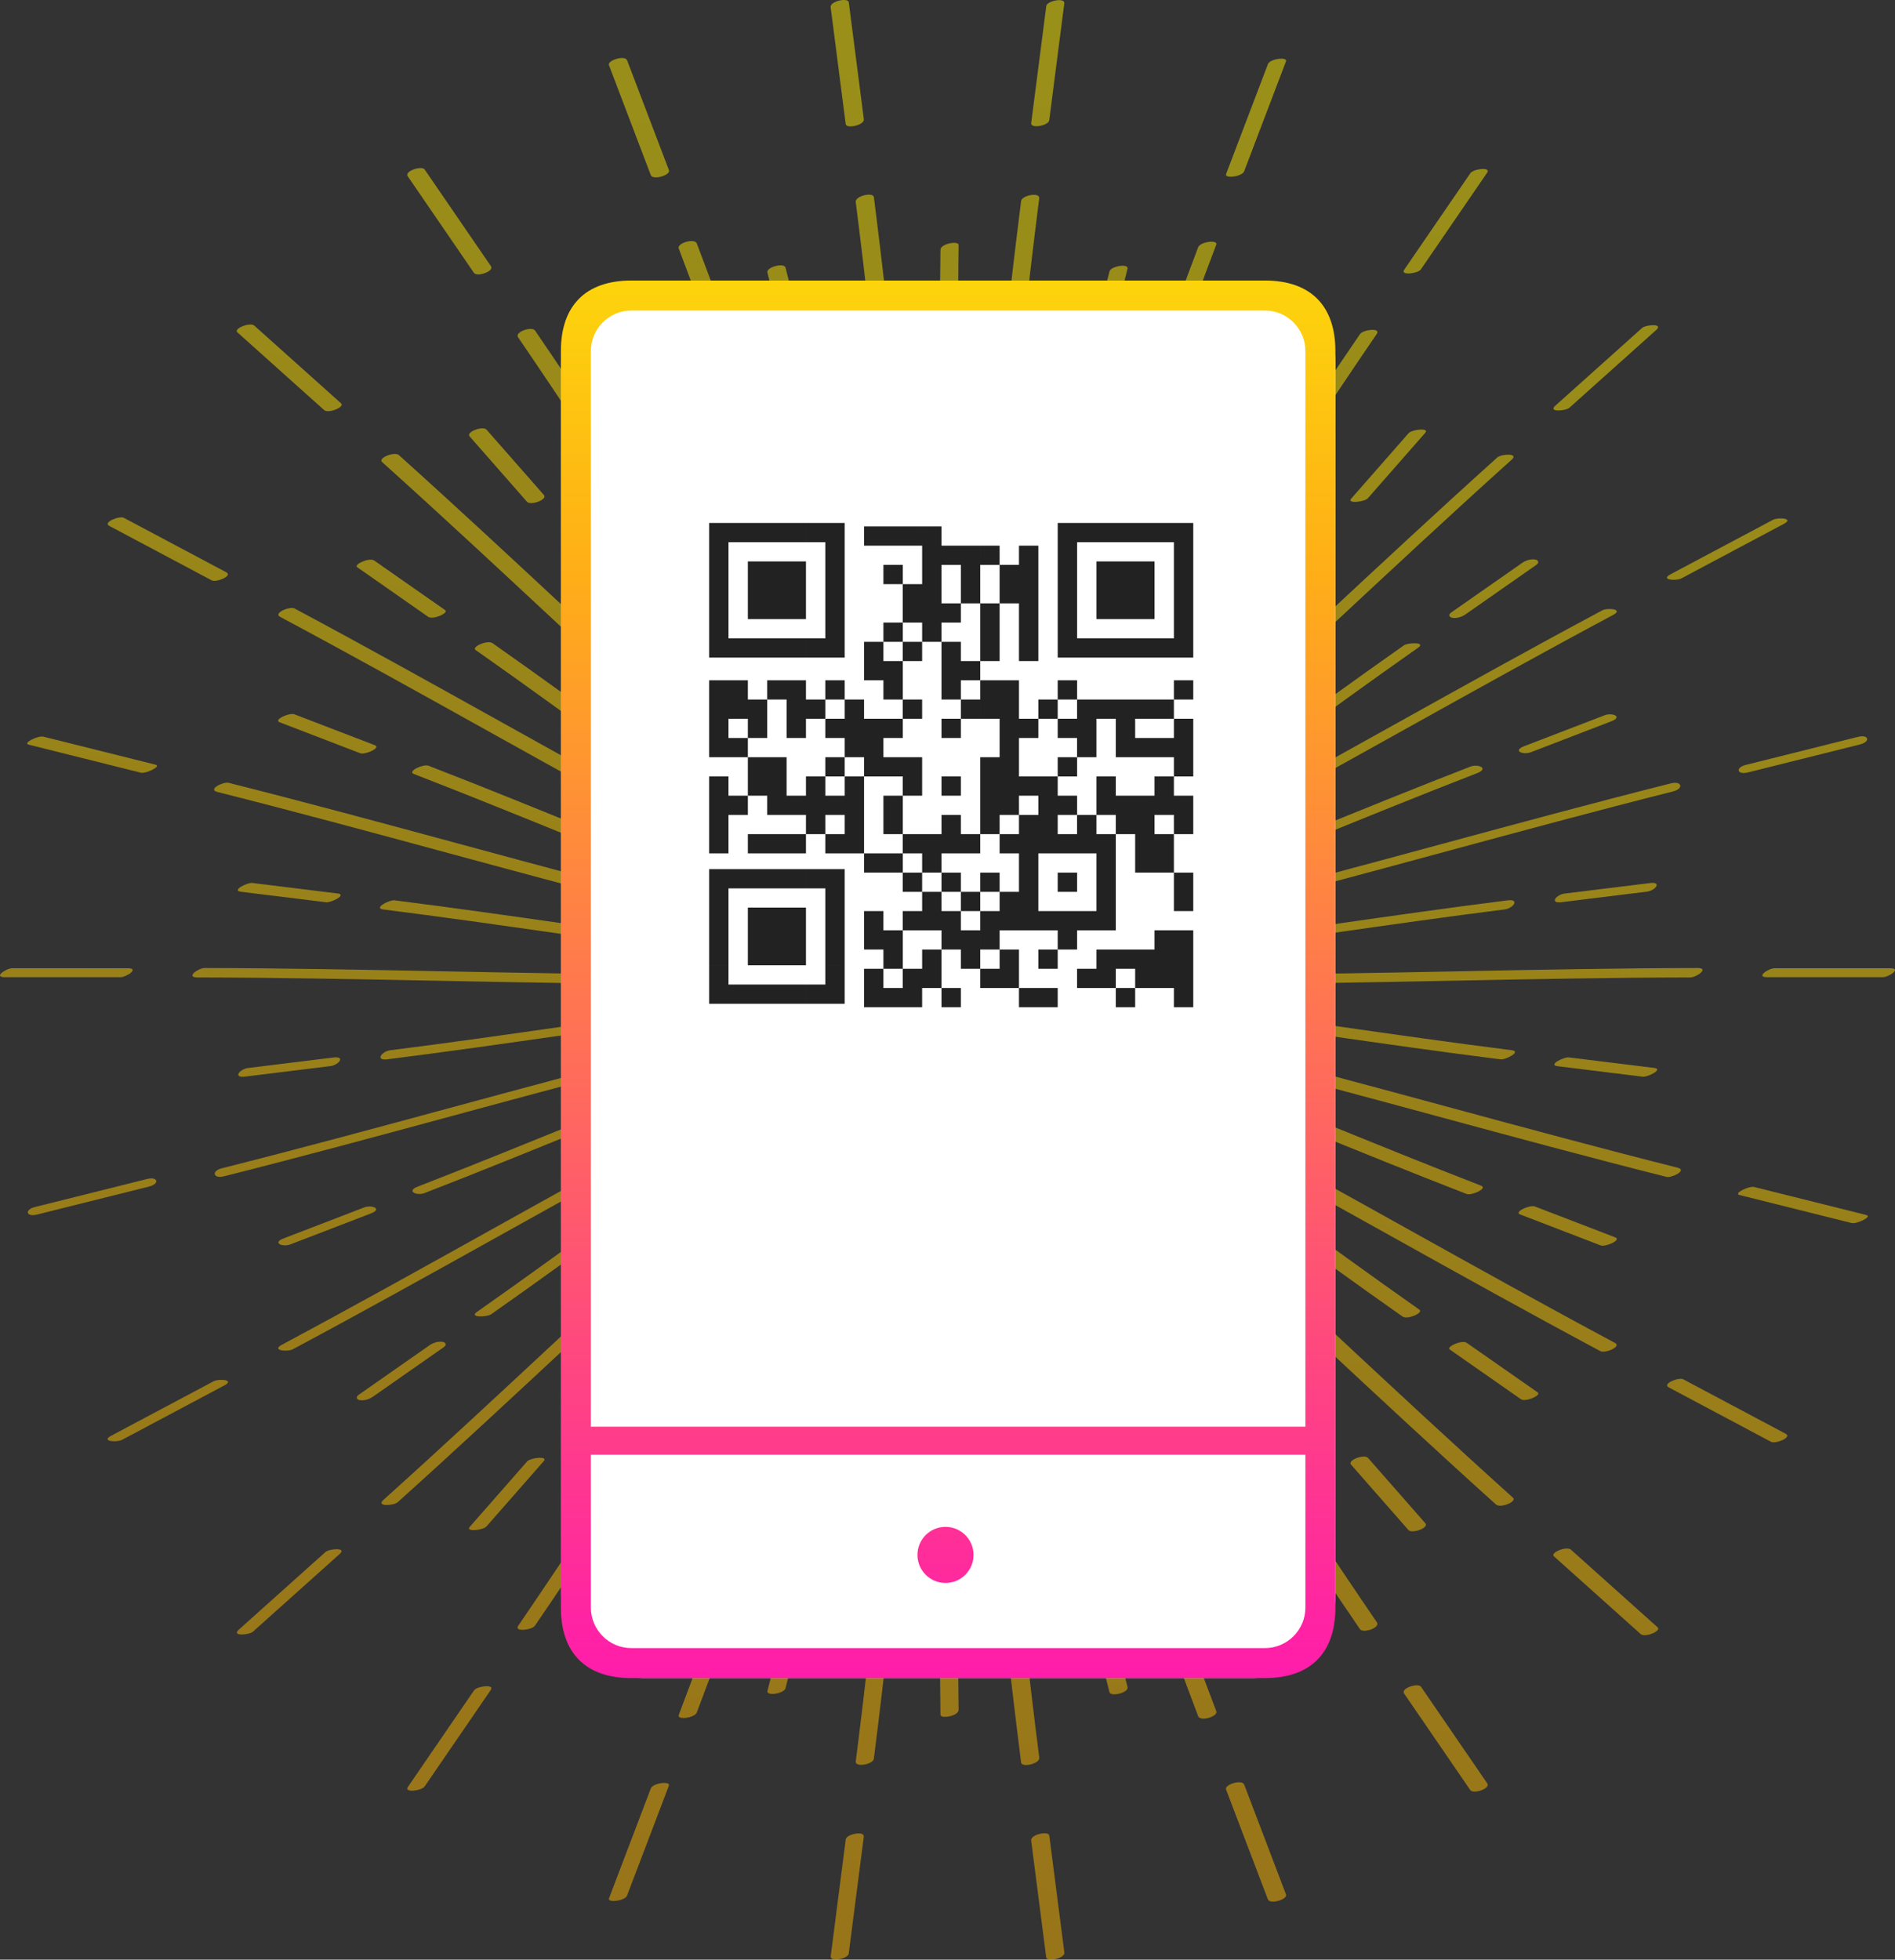 <?xml version="1.0" encoding="UTF-8" standalone="no"?>
<svg
   width="473"
   height="489"
   viewBox="0 0 473 489"
   fill="none"
   version="1.1"
   id="svg1391"
   sodipodi:docname="Group 59.svg"
   inkscape:version="1.2.2 (b0a8486541, 2022-12-01)"
   xmlns:inkscape="http://www.inkscape.org/namespaces/inkscape"
   xmlns:sodipodi="http://sodipodi.sourceforge.net/DTD/sodipodi-0.dtd"
   xmlns="http://www.w3.org/2000/svg"
   xmlns:svg="http://www.w3.org/2000/svg">
  <rect x="0" y="0" width="473" height="489" fill="#333333" stroke="none"/>
  <sodipodi:namedview
     id="namedview1393"
     pagecolor="#ffffff"
     bordercolor="#666666"
     borderopacity="1.0"
     inkscape:showpageshadow="2"
     inkscape:pageopacity="0.0"
     inkscape:pagecheckerboard="0"
     inkscape:deskcolor="#d1d1d1"
     showgrid="false"
     inkscape:zoom="2.1443493"
     inkscape:cx="283.53589"
     inkscape:cy="213.81777"
     inkscape:window-width="1890"
     inkscape:window-height="1030"
     inkscape:window-x="15"
     inkscape:window-y="15"
     inkscape:window-maximized="1"
     inkscape:current-layer="svg1391" />
  <path
     d="M303.425 245.533C342.926 245.459 382.408 243.977 421.908 243.899C423.45 243.895 426.779 241.547 423.729 241.55C384.229 241.625 344.747 243.106 305.246 243.188C303.705 243.188 300.372 245.537 303.425 245.533Z"
     fill="url(#paint0_linear_88_1190)"
     fill-opacity="0.5"
     id="path2" />
  <path
     d="M441.106 243.847C450.712 243.847 460.319 243.847 469.925 243.847C471.403 243.847 474.822 241.603 471.776 241.603C462.17 241.603 452.563 241.603 442.957 241.603C441.483 241.603 438.064 243.847 441.106 243.847Z"
     fill="url(#paint1_linear_88_1190)"
     fill-opacity="0.5"
     id="path4" />
  <path
     d="M288.156 238.922C317.353 235.246 346.411 230.598 375.607 226.926C377.694 226.664 379.448 224.271 376.294 224.668C347.098 228.343 318.036 232.991 288.843 236.664C286.757 236.925 284.999 239.318 288.156 238.922Z"
     fill="url(#paint2_linear_88_1190)"
     fill-opacity="0.5"
     id="path6" />
  <path
     d="M389.797 225.12C396.899 224.245 404.001 223.37 411.103 222.495C413.141 222.244 414.985 219.963 411.82 220.356C404.717 221.227 397.615 222.102 390.513 222.977C388.475 223.227 386.631 225.508 389.797 225.12Z"
     fill="url(#paint3_linear_88_1190)"
     fill-opacity="0.5"
     id="path8" />
  <path
     d="M302.915 227.827C341.27 218.161 379.271 207.145 417.626 197.478C420.335 196.793 419.783 194.793 417.088 195.47C378.733 205.137 340.733 216.153 302.382 225.819C299.668 226.504 300.221 228.504 302.915 227.827Z"
     fill="url(#paint4_linear_88_1190)"
     fill-opacity="0.5"
     id="path10" />
  <path
     d="M436.273 192.752C445.603 190.422 454.937 188.089 464.267 185.759C466.969 185.082 466.447 183.201 463.764 183.871C454.43 186.204 445.1 188.537 435.769 190.867C433.067 191.544 433.59 193.425 436.273 192.752Z"
     fill="url(#paint5_linear_88_1190)"
     fill-opacity="0.5"
     id="path12" />
  <path
     d="M286.581 225.786C314.09 215.132 341.23 203.563 368.736 192.909C371.706 191.757 368.96 190.542 367.015 191.298C339.51 201.951 312.366 213.521 284.86 224.174C281.889 225.326 284.64 226.541 286.581 225.786Z"
     fill="url(#paint6_linear_88_1190)"
     fill-opacity="0.5"
     id="path14" />
  <path
     d="M382.112 187.704C388.808 185.127 395.503 182.555 402.198 179.982C405.18 178.834 402.404 177.757 400.508 178.486C393.812 181.059 387.117 183.635 380.422 186.208C377.44 187.356 380.212 188.433 382.112 187.704Z"
     fill="url(#paint7_linear_88_1190)"
     fill-opacity="0.5"
     id="path16" />
  <path
     d="M298.308 210.757C333.315 192.056 367.655 172.137 402.662 153.436C405.349 152 401.259 151.596 399.915 152.318C364.908 171.019 330.565 190.938 295.558 209.639C292.874 211.075 296.961 211.475 298.308 210.757Z"
     fill="url(#paint8_linear_88_1190)"
     fill-opacity="0.5"
     id="path18" />
  <path
     d="M419.689 144.323C428.21 139.791 436.73 135.263 445.251 130.73C447.934 129.306 443.817 129.033 442.534 129.717C434.009 134.249 425.489 138.778 416.969 143.31C414.285 144.735 418.402 145.007 419.689 144.323Z"
     fill="url(#paint9_linear_88_1190)"
     fill-opacity="0.5"
     id="path20" />
  <path
     d="M281.833 213.491C306.077 196.465 329.738 178.636 353.979 161.61C356.009 160.186 351.441 160.32 350.399 161.053C326.156 178.075 302.494 195.908 278.254 212.929C276.224 214.358 280.792 214.224 281.833 213.491Z"
     fill="url(#paint10_linear_88_1190)"
     fill-opacity="0.5"
     id="path22" />
  <path
     d="M365.776 153.32C371.68 149.195 377.584 145.07 383.488 140.946C384.258 140.407 383.999 139.727 383.134 139.611C382.033 139.466 380.828 139.843 379.932 140.47C374.028 144.595 368.124 148.72 362.219 152.844C361.454 153.378 361.708 154.063 362.574 154.179C363.675 154.325 364.88 153.944 365.776 153.32Z"
     fill="url(#paint11_linear_88_1190)"
     fill-opacity="0.5"
     id="path24" />
  <path
     d="M289.297 195.717C318.948 169.055 347.667 141.369 377.318 114.707C379.214 113.002 374.717 113.268 373.739 114.146C344.084 140.812 315.369 168.495 285.717 195.16C283.818 196.865 288.319 196.599 289.297 195.717Z"
     fill="url(#paint12_linear_88_1190)"
     fill-opacity="0.5"
     id="path26" />
  <path
     d="M391.751 101.727C398.976 95.258 406.198 88.789 413.42 82.32C415.289 80.645 410.792 81.015 409.863 81.845C402.641 88.314 395.416 94.783 388.194 101.253C386.325 102.928 390.822 102.557 391.751 101.727Z"
     fill="url(#paint13_linear_88_1190)"
     fill-opacity="0.5"
     id="path28" />
  <path
     d="M273.876 203.136C293.466 180.719 312.295 157.65 331.881 135.233C333.083 133.857 328.574 134.268 327.701 135.275C308.115 157.693 289.286 180.761 269.696 203.179C268.495 204.555 273.003 204.143 273.876 203.136Z"
     fill="url(#paint14_linear_88_1190)"
     fill-opacity="0.5"
     id="path30" />
  <path
     d="M341.426 124.325C346.199 118.884 350.972 113.443 355.749 108.002C356.903 106.686 352.424 107.143 351.584 108.108C346.811 113.545 342.034 118.986 337.261 124.427C336.104 125.743 340.582 125.28 341.426 124.325Z"
     fill="url(#paint15_linear_88_1190)"
     fill-opacity="0.5"
     id="path32" />
  <path
     d="M277.008 183.37C299.605 150.272 321.054 116.412 343.652 83.315C344.742 81.715 340.226 82.246 339.472 83.357C316.874 116.451 295.426 150.315 272.828 183.412C271.738 185.009 276.254 184.482 277.008 183.37Z"
     fill="url(#paint16_linear_88_1190)"
     fill-opacity="0.5"
     id="path34" />
  <path
     d="M354.662 67.21C360.171 59.174 365.683 51.138 371.192 43.102C372.24 41.569 367.751 42.145 367.027 43.197C361.518 51.233 356.009 59.269 350.497 67.309C349.449 68.838 353.938 68.269 354.662 67.21Z"
     fill="url(#paint17_linear_88_1190)"
     fill-opacity="0.5"
     id="path36" />
  <path
     d="M263.684 195.074C277.482 168.539 290.417 141.571 304.219 115.036C304.798 113.918 300.401 114.344 299.71 115.675C285.909 142.206 272.974 169.178 259.176 195.713C258.594 196.831 262.99 196.405 263.684 195.074Z"
     fill="url(#paint18_linear_88_1190)"
     fill-opacity="0.5"
     id="path38" />
  <path
     d="M310.955 102.135C314.329 95.692 317.699 89.249 321.073 82.806C321.61 81.778 317.247 82.185 316.572 83.475C313.202 89.918 309.828 96.361 306.458 102.804C305.92 103.832 310.28 103.425 310.955 102.135Z"
     fill="url(#paint19_linear_88_1190)"
     fill-opacity="0.5"
     id="path40" />
  <path
     d="M262.139 174.417C276.385 136.788 289.339 98.687 303.581 61.054C304.081 59.741 299.602 60.302 299.072 61.693C284.831 99.323 271.876 137.427 257.631 175.056C257.135 176.369 261.613 175.812 262.139 174.417Z"
     fill="url(#paint20_linear_88_1190)"
     fill-opacity="0.5"
     id="path42" />
  <path
     d="M310.542 42.754C314.02 33.608 317.502 24.465 320.984 15.322C321.446 14.103 316.995 14.652 316.483 15.991C313.005 25.138 309.523 34.28 306.041 43.423C305.579 44.642 310.03 44.094 310.542 42.754Z"
     fill="url(#paint21_linear_88_1190)"
     fill-opacity="0.5"
     id="path44" />
  <path
     d="M251.813 190.048C259.042 160.929 265.331 131.586 272.556 102.464C272.926 100.979 268.399 101.693 268.048 103.103C260.823 132.225 254.534 161.565 247.309 190.687C246.939 192.172 251.466 191.458 251.813 190.048Z"
     fill="url(#paint22_linear_88_1190)"
     fill-opacity="0.5"
     id="path46" />
  <path
     d="M276.104 88.296C277.877 81.221 279.654 74.142 281.43 67.067C281.777 65.676 277.269 66.386 276.929 67.736C275.153 74.814 273.38 81.889 271.604 88.968C271.257 90.355 275.765 89.649 276.104 88.296Z"
     fill="url(#paint23_linear_88_1190)"
     fill-opacity="0.5"
     id="path48" />
  <path
     d="M245.523 169.669C250.598 129.661 254.316 89.5 259.391 49.492C259.597 47.873 255.058 48.744 254.883 50.131C249.807 90.139 246.09 130.3 241.014 170.308C240.809 171.927 245.347 171.055 245.523 169.669Z"
     fill="url(#paint24_linear_88_1190)"
     fill-opacity="0.5"
     id="path50" />
  <path
     d="M261.893 30.025C263.148 20.298 264.398 10.572 265.652 0.842C265.85 -0.683 261.322 0.196 261.154 1.516C259.901 11.242 258.647 20.968 257.393 30.694C257.199 32.22 261.722 31.344 261.893 30.025Z"
     fill="url(#paint25_linear_88_1190)"
     fill-opacity="0.5"
     id="path52" />
  <path
     d="M239.124 187.76C239.366 157.721 238.646 127.69 238.889 97.652C238.896 96.448 234.373 97.236 234.362 98.867C234.12 128.906 234.84 158.937 234.597 188.975C234.589 190.179 239.113 189.391 239.124 187.76Z"
     fill="url(#paint26_linear_88_1190)"
     fill-opacity="0.5"
     id="path54" />
  <path
     d="M239.04 83.042C239.114 75.739 239.193 68.432 239.272 61.129C239.282 60.019 234.763 60.774 234.745 62.344C234.671 69.647 234.591 76.954 234.513 84.257C234.502 85.368 239.025 84.612 239.04 83.042Z"
     fill="url(#paint27_linear_88_1190)"
     fill-opacity="0.5"
     id="path56" />
  <path
     d="M169.575 243.188C130.075 243.104 90.593 241.629 51.092 241.55C49.547 241.547 46.222 243.891 49.271 243.899C88.772 243.973 128.254 245.454 167.754 245.533C169.299 245.537 172.628 243.192 169.575 243.188Z"
     fill="url(#paint28_linear_88_1190)"
     fill-opacity="0.5"
     id="path58" />
  <path
     d="M31.894 241.603C22.288 241.603 12.678 241.603 3.071 241.603C1.597 241.603 -1.822 243.847 1.224 243.847C10.83 243.847 20.437 243.847 30.043 243.847C31.517 243.847 34.936 241.603 31.894 241.603Z"
     fill="url(#paint29_linear_88_1190)"
     fill-opacity="0.5"
     id="path60" />
  <path
     d="M185.909 236.652C156.713 232.98 127.655 228.332 98.459 224.66C97.178 224.499 93.151 226.623 95.637 226.938C124.833 230.61 153.891 235.258 183.088 238.93C184.368 239.091 188.395 236.967 185.909 236.652Z"
     fill="url(#paint30_linear_88_1190)"
     fill-opacity="0.5"
     id="path62" />
  <path
     d="M84.269 222.951C77.166 222.077 70.064 221.205 62.962 220.33C61.749 220.181 57.67 222.218 60.118 222.521C67.221 223.396 74.323 224.271 81.425 225.146C82.638 225.296 86.717 223.254 84.269 222.951Z"
     fill="url(#paint31_linear_88_1190)"
     fill-opacity="0.5"
     id="path64" />
  <path
     d="M171.76 225.684C133.409 216.018 95.408 205.002 57.053 195.335C55.77 195.01 51.746 196.988 54.232 197.613C92.587 207.279 130.583 218.295 168.938 227.961C170.226 228.287 174.249 226.312 171.76 225.684Z"
     fill="url(#paint32_linear_88_1190)"
     fill-opacity="0.5"
     id="path66" />
  <path
     d="M38.805 190.811C29.475 188.478 20.145 186.148 10.81 183.815C9.586 183.508 5.541 185.411 7.157 185.815C16.487 188.149 25.821 190.478 35.151 192.812C36.375 193.118 40.421 191.215 38.805 190.811Z"
     fill="url(#paint33_linear_88_1190)"
     fill-opacity="0.5"
     id="path68" />
  <path
     d="M189.094 223.949C161.589 213.296 134.449 201.726 106.943 191.069C105.7 190.59 101.562 192.46 103.304 193.133C130.81 203.787 157.95 215.356 185.459 226.01C186.702 226.492 190.837 224.622 189.094 223.949Z"
     fill="url(#paint34_linear_88_1190)"
     fill-opacity="0.5"
     id="path70" />
  <path
     d="M93.559 185.953C86.863 183.381 80.168 180.808 73.472 178.235C72.282 177.775 68.15 179.592 69.819 180.236C76.514 182.808 83.21 185.381 89.905 187.954C91.095 188.414 95.227 186.596 93.559 185.953Z"
     fill="url(#paint35_linear_88_1190)"
     fill-opacity="0.5"
     id="path72" />
  <path
     d="M177.886 209.168C142.879 190.467 108.54 170.544 73.529 151.843C72.354 151.214 68.159 152.98 69.89 153.907C104.901 172.608 139.24 192.527 174.248 211.228C175.427 211.86 179.622 210.095 177.886 209.168Z"
     fill="url(#paint36_linear_88_1190)"
     fill-opacity="0.5"
     id="path74" />
  <path
     d="M56.496 142.816C47.976 138.284 39.455 133.755 30.931 129.223C29.808 128.624 25.613 130.341 27.277 131.224C35.798 135.756 44.322 140.284 52.842 144.816C53.966 145.414 58.161 143.698 56.496 142.816Z"
     fill="url(#paint37_linear_88_1190)"
     fill-opacity="0.5"
     id="path76" />
  <path
     d="M195.065 212.357C170.825 195.332 147.16 177.502 122.92 160.481C121.695 159.617 117.62 161.431 118.699 162.186C142.939 179.208 166.6 197.041 190.844 214.062C192.068 214.922 196.144 213.113 195.065 212.357Z"
     fill="url(#paint38_linear_88_1190)"
     fill-opacity="0.5"
     id="path78" />
  <path
     d="M111.117 152.247C105.212 148.122 99.308 143.998 93.404 139.869C92.217 139.04 88.179 140.849 89.172 141.545C95.076 145.669 100.98 149.794 106.884 153.918C108.075 154.748 112.113 152.942 111.117 152.247Z"
     fill="url(#paint39_linear_88_1190)"
     fill-opacity="0.5"
     id="path80" />
  <path
     d="M187.601 194.584C157.949 167.922 129.235 140.236 99.579 113.574C98.482 112.587 94.276 114.308 95.358 115.279C125.01 141.945 153.725 169.627 183.38 196.289C184.477 197.276 188.683 195.556 187.601 194.584Z"
     fill="url(#paint40_linear_88_1190)"
     fill-opacity="0.5"
     id="path82" />
  <path
     d="M85.14 100.655C77.918 94.185 70.697 87.716 63.471 81.247C62.415 80.302 58.232 82.013 59.239 82.919C66.465 89.388 73.686 95.857 80.908 102.326C81.968 103.272 86.151 101.555 85.14 100.655Z"
     fill="url(#paint41_linear_88_1190)"
     fill-opacity="0.5"
     id="path84" />
  <path
     d="M203.322 202.302C183.736 179.884 164.907 156.816 145.321 134.399C144.377 133.322 140.063 134.918 141.096 136.104C160.683 158.521 179.511 181.59 199.101 204.007C200.041 205.088 204.359 203.488 203.322 202.302Z"
     fill="url(#paint42_linear_88_1190)"
     fill-opacity="0.5"
     id="path86" />
  <path
     d="M135.773 123.536C131 118.095 126.223 112.654 121.449 107.217C120.546 106.189 116.243 107.778 117.217 108.889C121.99 114.33 126.768 119.771 131.541 125.207C132.444 126.24 136.747 124.647 135.773 123.536Z"
     fill="url(#paint43_linear_88_1190)"
     fill-opacity="0.5"
     id="path88" />
  <path
     d="M200.189 182.536C177.595 149.438 156.147 115.574 133.549 82.481C132.776 81.348 128.383 82.806 129.328 84.186C151.922 117.283 173.37 151.143 195.968 184.241C196.74 185.37 201.133 183.912 200.189 182.536Z"
     fill="url(#paint44_linear_88_1190)"
     fill-opacity="0.5"
     id="path90" />
  <path
     d="M122.537 66.424C117.024 58.388 111.516 50.349 106.007 42.312C105.272 41.243 100.883 42.687 101.775 43.988C107.284 52.024 112.792 60.06 118.305 68.096C119.04 69.169 123.429 67.726 122.537 66.424Z"
     fill="url(#paint45_linear_88_1190)"
     fill-opacity="0.5"
     id="path92" />
  <path
     d="M213.833 194.786C200.031 168.251 187.096 141.283 173.298 114.748C172.556 113.32 168.189 114.844 168.771 115.964C182.569 142.498 195.504 169.467 209.306 196.001C210.049 197.43 214.415 195.906 213.833 194.786Z"
     fill="url(#paint46_linear_88_1190)"
     fill-opacity="0.5"
     id="path94" />
  <path
     d="M166.555 101.862C163.182 95.419 159.811 88.977 156.438 82.534C155.725 81.165 151.369 82.713 151.911 83.749C155.284 90.192 158.654 96.635 162.028 103.078C162.741 104.446 167.097 102.899 166.555 101.862Z"
     fill="url(#paint47_linear_88_1190)"
     fill-opacity="0.5"
     id="path96" />
  <path
     d="M215.374 174.129C201.133 136.5 188.178 98.396 173.933 60.766C173.388 59.323 168.917 60.692 169.406 61.981C183.651 99.615 196.606 137.715 210.847 175.345C211.396 176.792 215.863 175.419 215.374 174.129Z"
     fill="url(#paint48_linear_88_1190)"
     fill-opacity="0.5"
     id="path98" />
  <path
     d="M166.974 42.48C163.492 33.338 160.01 24.191 156.528 15.048C156.006 13.676 151.542 15.056 152.001 16.264C155.483 25.406 158.965 34.553 162.443 43.696C162.97 45.068 167.433 43.688 166.974 42.48Z"
     fill="url(#paint49_linear_88_1190)"
     fill-opacity="0.5"
     id="path100" />
  <path
     d="M225.704 189.76C218.474 160.642 212.19 131.299 204.96 102.177C204.609 100.763 200.075 101.952 200.433 103.392C207.663 132.514 213.947 161.857 221.177 190.976C221.528 192.389 226.062 191.2 225.704 189.76Z"
     fill="url(#paint50_linear_88_1190)"
     fill-opacity="0.5"
     id="path102" />
  <path
     d="M201.409 88.022C199.633 80.948 197.856 73.869 196.08 66.794C195.748 65.459 191.213 66.647 191.553 68.009C193.329 75.084 195.106 82.163 196.882 89.238C197.214 90.573 201.749 89.384 201.409 88.022Z"
     fill="url(#paint51_linear_88_1190)"
     fill-opacity="0.5"
     id="path104" />
  <path
     d="M231.992 169.381C226.916 129.373 223.203 89.212 218.127 49.205C217.956 47.866 213.402 48.869 213.6 50.42C218.676 90.428 222.389 130.589 227.465 170.596C227.636 171.935 232.19 170.932 231.992 169.381Z"
     fill="url(#paint52_linear_88_1190)"
     fill-opacity="0.5"
     id="path106" />
  <path
     d="M215.617 29.752C214.367 20.026 213.113 10.3 211.859 0.573C211.698 -0.683 207.141 0.307 207.332 1.789C208.586 11.515 209.836 21.241 211.09 30.967C211.251 32.22 215.807 31.232 215.617 29.752Z"
     fill="url(#paint53_linear_88_1190)"
     fill-opacity="0.5"
     id="path108" />
  <path
     d="M287.088 252.351C316.281 256.023 345.343 260.671 374.539 264.343C375.815 264.504 379.846 262.38 377.361 262.065C348.164 258.393 319.106 253.745 289.91 250.07C288.63 249.908 284.603 252.036 287.088 252.351Z"
     fill="url(#paint54_linear_88_1190)"
     fill-opacity="0.5"
     id="path110" />
  <path
     d="M388.733 266.048C395.835 266.922 402.937 267.798 410.039 268.673C411.252 268.822 415.332 266.781 412.883 266.481C405.781 265.607 398.679 264.731 391.577 263.856C390.364 263.707 386.285 265.749 388.733 266.048Z"
     fill="url(#paint55_linear_88_1190)"
     fill-opacity="0.5"
     id="path112" />
  <path
     d="M301.237 263.318C339.592 272.984 377.592 284 415.947 293.666C417.231 293.989 421.254 292.014 418.769 291.388C380.414 281.723 342.413 270.707 304.059 261.04C302.775 260.715 298.751 262.689 301.237 263.318Z"
     fill="url(#paint56_linear_88_1190)"
     fill-opacity="0.5"
     id="path114" />
  <path
     d="M434.193 298.191C443.523 300.524 452.853 302.854 462.187 305.188C463.411 305.494 467.453 303.591 465.841 303.187C456.511 300.854 447.177 298.52 437.846 296.19C436.622 295.885 432.577 297.788 434.193 298.191Z"
     fill="url(#paint57_linear_88_1190)"
     fill-opacity="0.5"
     id="path116" />
  <path
     d="M36.727 294.194C27.396 296.523 18.062 298.858 8.732 301.19C6.03 301.863 6.553 303.745 9.236 303.074C18.566 300.742 27.9 298.412 37.23 296.079C39.932 295.406 39.41 293.521 36.727 294.194Z"
     fill="url(#paint58_linear_88_1190)"
     fill-opacity="0.5"
     id="path118" />
  <path
     d="M283.901 265.053C311.41 275.707 338.55 287.276 366.056 297.93C367.299 298.412 371.434 296.543 369.695 295.869C342.189 285.212 315.045 273.646 287.54 262.989C286.297 262.507 282.162 264.376 283.901 265.053Z"
     fill="url(#paint59_linear_88_1190)"
     fill-opacity="0.5"
     id="path120" />
  <path
     d="M379.439 303.048C386.135 305.622 392.83 308.195 399.525 310.767C400.716 311.227 404.847 309.41 403.179 308.767C396.484 306.193 389.788 303.621 383.093 301.044C381.902 300.589 377.767 302.405 379.439 303.048Z"
     fill="url(#paint60_linear_88_1190)"
     fill-opacity="0.5"
     id="path122" />
  <path
     d="M295.111 279.835C330.118 298.536 364.458 318.455 399.465 337.155C400.644 337.788 404.839 336.023 403.104 335.096C368.096 316.394 333.757 296.47 298.75 277.771C297.571 277.143 293.376 278.907 295.111 279.835Z"
     fill="url(#paint61_linear_88_1190)"
     fill-opacity="0.5"
     id="path124" />
  <path
     d="M416.505 346.187C425.025 350.718 433.546 355.246 442.066 359.779C443.193 360.373 447.388 358.661 445.723 357.775C437.199 353.246 428.679 348.714 420.159 344.186C419.035 343.587 414.837 345.3 416.505 346.187Z"
     fill="url(#paint62_linear_88_1190)"
     fill-opacity="0.5"
     id="path126" />
  <path
     d="M277.934 276.644C302.174 293.666 325.836 311.5 350.08 328.521C351.304 329.382 355.379 327.571 354.301 326.816C330.061 309.791 306.399 291.962 282.155 274.94C280.931 274.077 276.856 275.889 277.934 276.644Z"
     fill="url(#paint63_linear_88_1190)"
     fill-opacity="0.5"
     id="path128" />
  <path
     d="M361.883 336.755C367.787 340.88 373.691 345.005 379.595 349.128C380.782 349.959 384.82 348.153 383.828 347.458C377.923 343.332 372.019 339.209 366.111 335.084C364.924 334.25 360.886 336.059 361.883 336.755Z"
     fill="url(#paint64_linear_88_1190)"
     fill-opacity="0.5"
     id="path130" />
  <path
     d="M285.399 294.418C315.051 321.081 343.765 348.762 373.421 375.429C374.518 376.416 378.724 374.696 377.642 373.723C347.99 347.057 319.272 319.374 289.62 292.71C288.523 291.727 284.317 293.443 285.399 294.418Z"
     fill="url(#paint65_linear_88_1190)"
     fill-opacity="0.5"
     id="path132" />
  <path
     d="M387.859 388.348C395.081 394.816 402.303 401.286 409.528 407.755C410.584 408.702 414.768 406.986 413.757 406.08C406.535 399.615 399.313 393.145 392.092 386.676C391.032 385.726 386.848 387.442 387.859 388.348Z"
     fill="url(#paint66_linear_88_1190)"
     fill-opacity="0.5"
     id="path134" />
  <path
     d="M269.677 286.7C289.263 309.117 308.092 332.186 327.678 354.603C328.623 355.68 332.937 354.083 331.903 352.899C312.313 330.477 293.488 307.413 273.898 284.991C272.958 283.914 268.64 285.516 269.677 286.7Z"
     fill="url(#paint67_linear_88_1190)"
     fill-opacity="0.5"
     id="path136" />
  <path
     d="M337.224 365.467C341.997 370.908 346.774 376.345 351.548 381.785C352.451 382.814 356.754 381.22 355.78 380.113C351.003 374.674 346.229 369.232 341.456 363.791C340.553 362.763 336.25 364.356 337.224 365.467Z"
     fill="url(#paint68_linear_88_1190)"
     fill-opacity="0.5"
     id="path138" />
  <path
     d="M272.806 306.466C295.404 339.564 316.853 373.425 339.45 406.521C340.223 407.65 344.616 406.196 343.671 404.816C321.077 371.719 299.625 337.86 277.031 304.762C276.259 303.632 271.866 305.087 272.806 306.466Z"
     fill="url(#paint69_linear_88_1190)"
     fill-opacity="0.5"
     id="path140" />
  <path
     d="M350.464 422.578C355.976 430.614 361.485 438.65 366.994 446.69C367.729 447.759 372.118 446.316 371.226 445.014C365.717 436.978 360.205 428.943 354.696 420.908C353.961 419.834 349.572 421.277 350.464 422.578Z"
     fill="url(#paint70_linear_88_1190)"
     fill-opacity="0.5"
     id="path142" />
  <path
     d="M259.165 294.216C272.966 320.747 285.901 347.719 299.699 374.254C300.442 375.682 304.808 374.158 304.226 373.039C290.428 346.503 277.493 319.532 263.692 293.001C262.949 291.572 258.582 293.097 259.165 294.216Z"
     fill="url(#paint71_linear_88_1190)"
     fill-opacity="0.5"
     id="path144" />
  <path
     d="M306.442 387.14C309.816 393.583 313.186 400.026 316.557 406.468C317.273 407.834 321.629 406.286 321.087 405.253C317.713 398.81 314.343 392.368 310.97 385.925C310.253 384.556 305.901 386.104 306.442 387.14Z"
     fill="url(#paint72_linear_88_1190)"
     fill-opacity="0.5"
     id="path146" />
  <path
     d="M257.625 314.869C271.866 352.501 284.82 390.602 299.066 428.235C299.611 429.679 304.082 428.31 303.593 427.017C289.348 389.387 276.393 351.286 262.152 313.654C261.602 312.209 257.132 313.58 257.625 314.869Z"
     fill="url(#paint73_linear_88_1190)"
     fill-opacity="0.5"
     id="path148" />
  <path
     d="M306.024 446.522C309.506 455.665 312.988 464.807 316.47 473.954C316.993 475.326 321.457 473.947 320.998 472.739C317.515 463.592 314.033 454.45 310.551 445.306C310.029 443.93 305.565 445.31 306.024 446.522Z"
     fill="url(#paint74_linear_88_1190)"
     fill-opacity="0.5"
     id="path150" />
  <path
     d="M247.296 299.241C254.525 328.36 260.81 357.703 268.039 386.822C268.39 388.236 272.924 387.05 272.566 385.607C265.337 356.488 259.052 327.145 251.823 298.026C251.471 296.614 246.937 297.798 247.296 299.241Z"
     fill="url(#paint75_linear_88_1190)"
     fill-opacity="0.5"
     id="path152" />
  <path
     d="M271.589 400.976C273.366 408.054 275.142 415.128 276.915 422.207C277.252 423.542 281.786 422.353 281.442 420.992C279.669 413.913 277.893 406.839 276.116 399.761C275.784 398.425 271.25 399.614 271.589 400.976Z"
     fill="url(#paint76_linear_88_1190)"
     fill-opacity="0.5"
     id="path154" />
  <path
     d="M241.003 319.621C246.083 359.629 249.796 399.79 254.872 439.798C255.043 441.136 259.597 440.135 259.399 438.579C254.323 398.575 250.61 358.414 245.534 318.406C245.363 317.068 240.809 318.07 241.003 319.621Z"
     fill="url(#paint77_linear_88_1190)"
     fill-opacity="0.5"
     id="path156" />
  <path
     d="M257.382 459.251C258.632 468.976 259.886 478.703 261.14 488.428C261.301 489.681 265.858 488.694 265.667 487.213C264.413 477.487 263.16 467.76 261.909 458.035C261.745 456.782 257.192 457.769 257.382 459.251Z"
     fill="url(#paint78_linear_88_1190)"
     fill-opacity="0.5"
     id="path158" />
  <path
     d="M234.597 301.243C234.839 331.277 234.119 361.312 234.362 391.35C234.37 392.573 238.9 391.757 238.889 390.132C238.647 360.097 239.367 330.062 239.124 300.027C239.117 298.805 234.586 299.615 234.597 301.243Z"
     fill="url(#paint79_linear_88_1190)"
     fill-opacity="0.5"
     id="path160" />
  <path
     d="M234.513 405.96C234.587 413.264 234.666 420.57 234.745 427.873C234.755 429.007 239.29 428.217 239.272 426.658C239.198 419.355 239.118 412.048 239.04 404.745C239.03 403.609 234.498 404.401 234.513 405.96Z"
     fill="url(#paint80_linear_88_1190)"
     fill-opacity="0.5"
     id="path162" />
  <path
     d="M184.842 250.08C155.646 253.752 126.588 258.4 97.392 262.076C95.305 262.338 93.551 264.731 96.705 264.331C125.901 260.659 154.959 256.011 184.156 252.339C186.242 252.077 187.996 249.684 184.842 250.08Z"
     fill="url(#paint81_linear_88_1190)"
     fill-opacity="0.5"
     id="path164" />
  <path
     d="M83.203 263.883C76.101 264.757 68.999 265.633 61.897 266.508C59.859 266.758 58.015 269.036 61.18 268.647C68.282 267.772 75.385 266.897 82.487 266.025C84.525 265.775 86.365 263.494 83.203 263.883Z"
     fill="url(#paint82_linear_88_1190)"
     fill-opacity="0.5"
     id="path166" />
  <path
     d="M170.083 261.175C131.729 270.841 93.728 281.857 55.373 291.524C52.664 292.208 53.216 294.209 55.911 293.529C94.266 283.861 132.262 272.846 170.617 263.179C173.327 262.499 172.778 260.494 170.083 261.175Z"
     fill="url(#paint83_linear_88_1190)"
     fill-opacity="0.5"
     id="path168" />
  <path
     d="M186.416 263.213C158.91 273.871 131.771 285.44 104.265 296.094C101.29 297.245 104.041 298.458 105.985 297.705C133.491 287.048 160.631 275.482 188.14 264.825C191.111 263.677 188.36 262.462 186.416 263.213Z"
     fill="url(#paint84_linear_88_1190)"
     fill-opacity="0.5"
     id="path170" />
  <path
     d="M90.888 301.298C84.193 303.871 77.498 306.444 70.802 309.021C67.82 310.164 70.593 311.245 72.493 310.512C79.188 307.94 85.884 305.367 92.579 302.793C95.561 301.645 92.788 300.569 90.888 301.298Z"
     fill="url(#paint85_linear_88_1190)"
     fill-opacity="0.5"
     id="path172" />
  <path
     d="M174.692 278.246C139.685 296.943 105.346 316.866 70.339 335.566C67.651 337.002 71.742 337.402 73.086 336.685C108.093 317.984 142.432 298.064 177.443 279.363C180.126 277.927 176.039 277.524 174.692 278.246Z"
     fill="url(#paint86_linear_88_1190)"
     fill-opacity="0.5"
     id="path174" />
  <path
     d="M53.309 344.679C44.788 349.207 36.268 353.74 27.744 358.268C25.06 359.697 29.18 359.97 30.464 359.285C38.989 354.754 47.509 350.224 56.029 345.693C58.713 344.267 54.596 343.994 53.309 344.679Z"
     fill="url(#paint87_linear_88_1190)"
     fill-opacity="0.5"
     id="path176" />
  <path
     d="M191.166 275.513C166.923 292.534 143.261 310.366 119.021 327.388C116.991 328.817 121.559 328.682 122.6 327.951C146.84 310.925 170.506 293.096 194.746 276.07C196.776 274.646 192.208 274.779 191.166 275.513Z"
     fill="url(#paint88_linear_88_1190)"
     fill-opacity="0.5"
     id="path178" />
  <path
     d="M107.224 335.683C101.319 339.807 95.415 343.932 89.511 348.057C88.742 348.592 89 349.275 89.866 349.392C90.967 349.536 92.172 349.156 93.068 348.531C98.972 344.406 104.876 340.281 110.78 336.157C111.545 335.619 111.292 334.938 110.422 334.823C109.325 334.676 108.119 335.059 107.224 335.683Z"
     fill="url(#paint89_linear_88_1190)"
     fill-opacity="0.5"
     id="path180" />
  <path
     d="M183.703 293.285C154.048 319.947 125.333 347.63 95.681 374.295C93.781 376 98.282 375.735 99.26 374.852C128.916 348.191 157.63 320.507 187.282 293.842C189.182 292.136 184.681 292.402 183.703 293.285Z"
     fill="url(#paint90_linear_88_1190)"
     fill-opacity="0.5"
     id="path182" />
  <path
     d="M81.243 387.275C74.022 393.745 66.8 400.213 59.578 406.682C57.708 408.357 62.206 407.988 63.135 407.154C70.356 400.689 77.578 394.219 84.803 387.75C86.673 386.074 82.172 386.445 81.243 387.275Z"
     fill="url(#paint91_linear_88_1190)"
     fill-opacity="0.5"
     id="path184" />
  <path
     d="M199.119 285.863C179.532 308.28 160.704 331.349 141.118 353.769C139.916 355.145 144.425 354.731 145.298 353.738C164.884 331.32 183.712 308.251 203.299 285.834C204.504 284.454 199.996 284.865 199.119 285.863Z"
     fill="url(#paint92_linear_88_1190)"
     fill-opacity="0.5"
     id="path186" />
  <path
     d="M131.575 364.678C126.802 370.119 122.024 375.559 117.251 380.997C116.094 382.313 120.573 381.855 121.416 380.901C126.189 375.461 130.967 370.024 135.74 364.583C136.897 363.266 132.418 363.721 131.575 364.678Z"
     fill="url(#paint93_linear_88_1190)"
     fill-opacity="0.5"
     id="path188" />
  <path
     d="M195.992 305.632C173.394 338.73 151.946 372.59 129.348 405.687C128.258 407.288 132.774 406.756 133.528 405.655C156.126 372.557 177.574 338.696 200.172 305.6C201.262 303.999 196.746 304.531 195.992 305.632Z"
     fill="url(#paint94_linear_88_1190)"
     fill-opacity="0.5"
     id="path190" />
  <path
     d="M118.338 421.789C112.829 429.829 107.317 437.864 101.808 445.901C100.759 447.43 105.249 446.858 105.973 445.806C111.482 437.77 116.99 429.73 122.499 421.694C123.551 420.164 119.058 420.74 118.338 421.789Z"
     fill="url(#paint95_linear_88_1190)"
     fill-opacity="0.5"
     id="path192" />
  <path
     d="M209.314 293.928C195.517 320.459 182.581 347.431 168.78 373.966C168.198 375.081 172.594 374.657 173.288 373.326C187.09 346.791 200.025 319.823 213.823 293.288C214.405 292.17 210.009 292.593 209.314 293.928Z"
     fill="url(#paint96_linear_88_1190)"
     fill-opacity="0.5"
     id="path194" />
  <path
     d="M162.04 386.867C158.67 393.311 155.296 399.754 151.926 406.196C151.389 407.221 155.751 406.817 156.427 405.523C159.797 399.08 163.171 392.637 166.541 386.194C167.078 385.17 162.715 385.577 162.04 386.867Z"
     fill="url(#paint97_linear_88_1190)"
     fill-opacity="0.5"
     id="path196" />
  <path
     d="M210.861 314.581C196.615 352.214 183.661 390.315 169.419 427.944C168.919 429.261 173.398 428.701 173.924 427.309C188.169 389.675 201.123 351.576 215.369 313.942C215.865 312.629 211.387 313.19 210.861 314.581Z"
     fill="url(#paint98_linear_88_1190)"
     fill-opacity="0.5"
     id="path198" />
  <path
     d="M162.458 446.249C158.976 455.391 155.497 464.538 152.015 473.681C151.549 474.899 156.005 474.351 156.513 473.008C159.995 463.865 163.477 454.722 166.959 445.579C167.421 444.36 162.969 444.906 162.458 446.249Z"
     fill="url(#paint99_linear_88_1190)"
     fill-opacity="0.5"
     id="path200" />
  <path
     d="M221.181 298.954C213.956 328.073 207.667 357.415 200.442 386.534C200.073 388.018 204.6 387.308 204.95 385.898C212.176 356.777 218.464 327.432 225.69 298.315C226.059 296.829 221.532 297.544 221.181 298.954Z"
     fill="url(#paint100_linear_88_1190)"
     fill-opacity="0.5"
     id="path202" />
  <path
     d="M196.893 400.706C195.12 407.781 193.343 414.86 191.567 421.934C191.22 423.322 195.728 422.615 196.068 421.265C197.841 414.187 199.617 407.113 201.394 400.034C201.741 398.646 197.232 399.353 196.893 400.706Z"
     fill="url(#paint101_linear_88_1190)"
     fill-opacity="0.5"
     id="path204" />
  <path
     d="M227.475 319.334C222.399 359.338 218.682 399.502 213.606 439.507C213.401 441.13 217.939 440.259 218.115 438.872C223.191 398.863 226.908 358.703 231.983 318.696C232.189 317.076 227.65 317.946 227.475 319.334Z"
     fill="url(#paint102_linear_88_1190)"
     fill-opacity="0.5"
     id="path206" />
  <path
     d="M211.106 458.977C209.852 468.703 208.599 478.429 207.348 488.156C207.15 489.685 211.677 488.806 211.845 487.485C213.099 477.76 214.353 468.033 215.607 458.308C215.801 456.778 211.278 457.658 211.106 458.977Z"
     fill="url(#paint103_linear_88_1190)"
     fill-opacity="0.5"
     id="path208" />
  <path
     d="M 312.717,418.74 H 160.6 c -11.361,0 -20.6,-9.239 -20.6,-20.594 V 90.595 c 0,-11.361 9.239,-20.594 20.6,-20.594 h 152.117 c 11.361,0 20.601,9.233 20.601,20.594 V 398.146 c 0,11.355 -9.24,20.594 -20.601,20.594 z"
     fill="#ffffff"
     id="path210"
     sodipodi:insensitive="true" />
  <path
     fill-rule="evenodd"
     clip-rule="evenodd"
     d="M157.6 77.486C152.025 77.486 147.485 82.019 147.485 87.594V356H325.832V87.594C325.832 82.019 321.293 77.486 315.717 77.486H157.6ZM325.832 363H147.485V401.146C147.485 406.722 152.025 411.255 157.6 411.255H315.717C321.293 411.255 325.832 406.722 325.832 401.146V363ZM315.717 418.74H157.6C146.239 418.74 140 412.501 140 401.146V87.594C140 76.233 146.239 70 157.6 70H315.717C327.078 70 333.318 76.233 333.318 87.594V401.146C333.318 412.501 327.078 418.74 315.717 418.74ZM243 388.003C243 391.867 239.867 395 235.997 395C232.133 395 229 391.867 229 388.003C229 384.134 232.133 381 235.997 381C239.867 381 243 384.134 243 388.003Z"
     fill="url(#paint104_linear_88_1190)"
     id="path212" />
  <path
     id="path214"
     d="M 177.002 130.494 L 177.002 135.295 L 177.002 140.094 L 177.002 144.893 L 177.002 149.691 L 177.002 154.49 L 177.002 159.289 L 177.002 164.088 L 181.836 164.088 L 186.67 164.088 L 191.502 164.088 L 196.336 164.088 L 201.17 164.088 L 201.17 159.289 L 196.336 159.289 L 191.502 159.289 L 186.67 159.289 L 186.668 159.289 L 181.836 159.289 L 181.836 154.49 L 181.836 149.691 L 181.836 144.893 L 181.836 140.094 L 181.836 135.295 L 186.67 135.295 L 191.502 135.295 L 196.336 135.295 L 201.17 135.295 L 201.17 130.494 L 196.336 130.494 L 191.502 130.494 L 186.67 130.494 L 186.668 130.494 L 181.836 130.494 L 177.002 130.494 z M 201.172 130.494 L 201.172 135.295 L 206.004 135.295 L 206.004 140.094 L 206.004 144.893 L 206.004 149.691 L 206.004 154.49 L 206.004 159.289 L 201.172 159.289 L 201.172 164.088 L 206.006 164.088 L 210.838 164.088 L 210.838 159.289 L 210.838 154.49 L 210.838 149.691 L 210.838 144.893 L 210.838 140.094 L 210.838 135.295 L 210.838 130.494 L 206.006 130.494 L 206.004 130.494 L 201.172 130.494 z M 264.01 130.494 L 264.01 135.295 L 264.01 140.094 L 264.01 144.893 L 264.01 149.691 L 264.01 154.49 L 264.01 159.289 L 264.01 164.088 L 268.844 164.088 L 273.676 164.088 L 278.51 164.088 L 283.344 164.088 L 288.178 164.088 L 293.012 164.088 L 297.844 164.088 L 297.844 159.289 L 297.844 154.49 L 297.844 149.691 L 297.844 144.893 L 297.844 140.094 L 297.844 135.295 L 297.844 130.494 L 293.012 130.494 L 293.01 130.494 L 288.178 130.494 L 283.344 130.494 L 278.51 130.494 L 273.676 130.494 L 268.844 130.494 L 268.842 130.494 L 264.01 130.494 z M 215.67 131.361 L 215.67 136.16 L 220.504 136.16 L 225.338 136.16 L 230.17 136.16 L 230.17 131.361 L 225.338 131.361 L 225.336 131.361 L 220.504 131.361 L 215.67 131.361 z M 230.172 131.361 L 230.172 136.16 L 230.172 140.959 L 230.172 145.76 L 230.172 150.559 L 230.172 155.357 L 230.172 160.156 L 235.006 160.156 L 235.006 155.357 L 239.84 155.357 L 239.84 150.559 L 244.672 150.559 L 244.672 145.76 L 244.672 140.959 L 244.672 136.16 L 239.84 136.16 L 239.838 136.16 L 235.006 136.16 L 235.006 131.361 L 230.172 131.361 z M 235.006 160.156 L 235.006 164.955 L 235.006 169.754 L 235.006 174.555 L 239.838 174.555 L 239.838 179.354 L 235.006 179.354 L 235.006 184.152 L 239.84 184.152 L 239.84 179.354 L 244.672 179.354 L 244.672 174.553 L 239.84 174.553 L 239.84 169.754 L 244.672 169.754 L 244.672 164.955 L 239.84 164.955 L 239.84 160.156 L 235.006 160.156 z M 268.844 135.295 L 273.676 135.295 L 278.51 135.295 L 283.344 135.295 L 288.178 135.295 L 293.01 135.295 L 293.01 140.094 L 293.01 144.893 L 293.01 149.691 L 293.01 154.49 L 293.01 159.289 L 288.178 159.289 L 283.344 159.289 L 278.51 159.289 L 273.676 159.289 L 268.844 159.289 L 268.844 154.49 L 268.844 149.691 L 268.844 144.893 L 268.844 140.094 L 268.844 135.295 z M 244.674 136.16 L 244.674 140.959 L 249.508 140.959 L 249.508 136.16 L 244.674 136.16 z M 249.508 140.959 L 249.508 145.76 L 249.508 150.559 L 254.34 150.559 L 254.34 155.357 L 254.34 160.156 L 254.34 164.955 L 259.174 164.955 L 259.174 160.156 L 259.174 155.355 L 259.174 150.559 L 259.174 145.76 L 259.174 140.959 L 259.174 136.16 L 254.34 136.16 L 254.34 140.959 L 249.508 140.959 z M 249.508 150.559 L 244.674 150.559 L 244.674 155.357 L 244.674 160.156 L 244.674 164.955 L 249.508 164.955 L 249.508 160.156 L 249.508 155.355 L 249.508 150.559 z M 186.668 140.094 L 186.668 144.893 L 186.668 149.691 L 186.668 154.49 L 191.502 154.49 L 196.336 154.49 L 201.17 154.49 L 201.17 149.691 L 201.17 144.893 L 201.17 140.094 L 196.336 140.094 L 191.502 140.094 L 186.668 140.094 z M 273.676 140.094 L 273.676 144.893 L 273.676 149.691 L 273.676 154.49 L 278.51 154.49 L 283.344 154.49 L 288.178 154.49 L 288.178 149.691 L 288.178 144.893 L 288.178 140.094 L 283.344 140.094 L 278.51 140.094 L 273.676 140.094 z M 220.504 140.959 L 220.504 145.76 L 225.336 145.76 L 225.336 150.559 L 225.336 155.355 L 220.504 155.355 L 220.504 160.156 L 225.336 160.156 L 225.336 164.955 L 220.504 164.955 L 220.504 160.156 L 215.67 160.156 L 215.67 164.955 L 215.67 169.754 L 220.504 169.754 L 220.504 174.555 L 225.336 174.555 L 225.336 179.354 L 220.504 179.354 L 215.67 179.354 L 215.67 174.553 L 210.836 174.553 L 210.836 169.754 L 206.002 169.754 L 206.002 174.553 L 201.17 174.553 L 201.17 169.754 L 196.336 169.754 L 191.502 169.754 L 191.502 174.553 L 186.668 174.553 L 186.668 169.754 L 181.834 169.754 L 177 169.754 L 177 174.555 L 177 179.354 L 177 184.152 L 177 188.951 L 181.834 188.951 L 186.668 188.951 L 186.668 184.152 L 181.834 184.152 L 181.834 179.354 L 186.668 179.354 L 186.668 184.152 L 191.502 184.152 L 191.502 179.354 L 191.502 174.555 L 196.336 174.555 L 196.336 179.354 L 196.336 184.152 L 201.17 184.152 L 201.17 179.354 L 206.002 179.354 L 206.002 184.152 L 210.836 184.152 L 210.836 188.951 L 215.67 188.951 L 215.67 193.75 L 220.504 193.75 L 225.336 193.75 L 225.336 198.549 L 220.504 198.549 L 220.504 203.348 L 220.504 208.146 L 225.336 208.146 L 225.336 212.945 L 220.504 212.945 L 215.67 212.945 L 215.67 217.744 L 220.504 217.744 L 225.336 217.744 L 225.336 222.545 L 230.17 222.545 L 230.17 217.744 L 225.338 217.744 L 225.338 212.945 L 230.17 212.945 L 230.17 208.146 L 225.338 208.146 L 225.338 203.348 L 225.338 198.549 L 230.17 198.549 L 230.17 193.75 L 230.17 188.951 L 225.338 188.951 L 225.336 188.951 L 220.504 188.951 L 220.504 184.152 L 225.338 184.152 L 225.338 179.354 L 230.17 179.354 L 230.17 174.553 L 225.338 174.553 L 225.338 169.754 L 225.338 164.955 L 230.17 164.955 L 230.17 160.156 L 225.338 160.156 L 225.338 155.357 L 230.17 155.357 L 230.17 150.559 L 230.17 145.76 L 225.338 145.76 L 225.338 140.959 L 220.504 140.959 z M 215.67 212.945 L 215.67 208.146 L 215.67 203.348 L 215.67 198.549 L 215.67 193.75 L 210.836 193.75 L 210.836 198.549 L 206.004 198.549 L 206.004 193.75 L 210.836 193.75 L 210.836 188.951 L 206.002 188.951 L 206.002 193.75 L 201.17 193.75 L 201.17 198.549 L 196.336 198.549 L 196.336 193.75 L 196.336 188.951 L 191.502 188.951 L 186.668 188.951 L 186.668 193.75 L 186.668 198.549 L 191.502 198.549 L 191.502 203.348 L 196.336 203.348 L 201.17 203.348 L 201.17 208.146 L 206.002 208.146 L 206.002 212.945 L 210.836 212.945 L 215.67 212.945 z M 201.17 208.146 L 196.336 208.146 L 191.502 208.146 L 186.668 208.146 L 186.668 212.945 L 191.502 212.945 L 196.336 212.945 L 201.17 212.945 L 201.17 208.146 z M 186.668 198.549 L 181.834 198.549 L 181.834 193.75 L 177 193.75 L 177 198.549 L 177 203.348 L 177 208.146 L 177 212.945 L 181.834 212.945 L 181.834 208.146 L 181.834 203.348 L 186.668 203.348 L 186.668 198.549 z M 235.006 140.959 L 239.838 140.959 L 239.838 145.76 L 239.838 150.559 L 235.006 150.559 L 235.006 145.76 L 235.006 140.959 z M 244.674 169.754 L 244.674 174.555 L 244.674 179.354 L 249.508 179.354 L 249.508 184.152 L 249.508 188.951 L 244.674 188.951 L 244.674 193.75 L 244.674 198.549 L 244.674 203.348 L 244.674 208.146 L 249.508 208.146 L 249.508 203.348 L 254.34 203.348 L 254.34 208.146 L 249.508 208.146 L 249.508 212.945 L 254.34 212.945 L 254.34 217.744 L 254.34 222.545 L 249.508 222.545 L 249.508 227.344 L 244.674 227.344 L 244.674 232.143 L 244.674 236.941 L 249.508 236.941 L 249.508 232.143 L 254.342 232.143 L 259.174 232.143 L 264.008 232.143 L 264.008 236.941 L 268.842 236.941 L 268.842 232.143 L 273.674 232.143 L 278.508 232.143 L 278.508 227.344 L 278.508 222.545 L 278.508 217.744 L 278.508 212.945 L 278.508 208.146 L 273.674 208.146 L 273.674 203.348 L 268.842 203.348 L 268.842 198.549 L 264.008 198.549 L 264.008 193.75 L 259.174 193.75 L 254.342 193.75 L 254.342 188.951 L 254.342 184.152 L 259.174 184.152 L 259.174 179.354 L 254.342 179.354 L 254.342 174.553 L 254.342 169.754 L 249.508 169.754 L 244.674 169.754 z M 259.174 179.354 L 264.008 179.354 L 264.008 174.555 L 268.84 174.555 L 268.84 179.354 L 264.008 179.354 L 264.008 184.152 L 268.84 184.152 L 268.84 188.951 L 264.008 188.951 L 264.008 193.75 L 268.842 193.75 L 268.842 188.951 L 273.674 188.951 L 273.674 184.152 L 273.674 179.354 L 278.508 179.354 L 278.508 184.152 L 278.508 188.951 L 283.342 188.951 L 288.176 188.951 L 293.01 188.951 L 293.01 193.75 L 297.844 193.75 L 297.844 188.951 L 297.844 184.152 L 297.844 179.354 L 293.01 179.354 L 293.01 184.152 L 288.176 184.152 L 283.342 184.152 L 283.342 179.354 L 288.176 179.354 L 293.01 179.354 L 293.01 174.555 L 297.844 174.555 L 297.844 169.754 L 293.01 169.754 L 293.01 174.553 L 288.176 174.553 L 283.342 174.553 L 278.508 174.553 L 273.674 174.553 L 268.842 174.553 L 268.842 169.754 L 264.008 169.754 L 264.008 174.553 L 259.174 174.553 L 259.174 179.354 z M 293.01 193.75 L 288.176 193.75 L 288.176 198.549 L 283.342 198.549 L 278.508 198.549 L 278.508 193.75 L 273.674 193.75 L 273.674 198.549 L 273.674 203.348 L 278.508 203.348 L 278.508 208.146 L 283.342 208.146 L 283.342 212.945 L 283.342 217.744 L 288.176 217.744 L 293.01 217.744 L 293.01 212.945 L 293.01 208.146 L 288.176 208.146 L 288.176 203.348 L 293.01 203.348 L 293.01 208.146 L 297.844 208.146 L 297.844 203.348 L 297.844 198.549 L 293.01 198.549 L 293.01 193.75 z M 293.01 217.744 L 293.01 222.545 L 293.01 227.344 L 297.844 227.344 L 297.844 222.545 L 297.844 217.744 L 293.01 217.744 z M 264.008 236.941 L 259.174 236.941 L 259.174 241.74 L 264.008 241.74 L 264.008 236.941 z M 249.508 236.941 L 249.508 241.74 L 244.674 241.74 L 244.674 246.541 L 249.508 246.541 L 254.34 246.541 L 254.34 251.34 L 259.174 251.34 L 264.008 251.34 L 264.008 246.541 L 259.174 246.541 L 254.342 246.541 L 254.342 241.74 L 254.342 236.941 L 249.508 236.941 z M 249.508 222.545 L 249.508 217.744 L 244.674 217.744 L 244.674 222.545 L 249.508 222.545 z M 206.004 174.555 L 210.836 174.555 L 210.836 179.354 L 206.004 179.354 L 206.004 174.555 z M 235.006 193.75 L 235.006 198.549 L 239.84 198.549 L 239.84 193.75 L 235.006 193.75 z M 254.342 198.549 L 259.174 198.549 L 259.174 203.348 L 254.342 203.348 L 254.342 198.549 z M 206.004 203.348 L 210.836 203.348 L 210.836 208.146 L 206.004 208.146 L 206.004 203.348 z M 235.006 203.348 L 235.006 208.146 L 230.172 208.146 L 230.172 212.945 L 230.172 217.744 L 235.006 217.744 L 235.006 212.945 L 239.84 212.945 L 244.672 212.945 L 244.672 208.146 L 239.84 208.146 L 239.84 203.348 L 235.006 203.348 z M 235.006 217.744 L 235.006 222.545 L 239.838 222.545 L 239.838 227.344 L 235.006 227.344 L 235.006 222.545 L 230.172 222.545 L 230.172 227.344 L 230.172 232.143 L 235.006 232.143 L 235.006 236.941 L 239.838 236.941 L 239.838 241.74 L 244.672 241.74 L 244.672 236.941 L 244.672 232.143 L 239.84 232.143 L 239.84 227.344 L 244.672 227.344 L 244.672 222.545 L 239.84 222.545 L 239.84 217.744 L 235.006 217.744 z M 235.006 236.941 L 230.172 236.941 L 230.172 241.74 L 230.172 246.541 L 235.006 246.541 L 235.006 241.74 L 235.006 236.941 z M 235.006 246.541 L 235.006 251.34 L 239.84 251.34 L 239.84 246.541 L 235.006 246.541 z M 264.008 203.348 L 268.84 203.348 L 268.84 208.146 L 264.008 208.146 L 264.008 203.348 z M 259.174 212.945 L 264.008 212.945 L 268.842 212.945 L 273.674 212.945 L 273.674 217.744 L 273.674 222.545 L 273.674 227.344 L 268.842 227.344 L 268.84 227.344 L 264.008 227.344 L 259.174 227.344 L 259.174 222.545 L 259.174 217.744 L 259.174 212.945 z M 177.002 216.879 L 177.002 221.678 L 177.002 226.477 L 177.002 231.275 L 177.002 236.074 L 177.002 240.873 L 181.836 240.873 L 181.836 236.074 L 181.836 231.275 L 181.836 226.477 L 181.836 221.678 L 186.67 221.678 L 191.502 221.678 L 196.336 221.678 L 201.17 221.678 L 201.17 216.879 L 196.336 216.879 L 191.502 216.879 L 186.67 216.879 L 186.668 216.879 L 181.836 216.879 L 177.002 216.879 z M 201.172 216.879 L 201.172 221.678 L 206.004 221.678 L 206.004 226.477 L 206.004 231.275 L 206.004 236.074 L 206.004 240.873 L 210.838 240.873 L 210.838 236.074 L 210.838 231.275 L 210.838 226.477 L 210.838 221.678 L 210.838 216.879 L 206.006 216.879 L 206.004 216.879 L 201.172 216.879 z M 264.008 217.744 L 264.008 222.545 L 268.842 222.545 L 268.842 217.744 L 264.008 217.744 z M 186.668 226.477 L 186.668 231.275 L 186.668 236.074 L 186.668 240.873 L 191.502 240.873 L 196.336 240.873 L 201.17 240.873 L 201.17 236.074 L 201.17 231.275 L 201.17 226.477 L 196.336 226.477 L 191.502 226.477 L 186.668 226.477 z M 215.67 227.344 L 215.67 232.143 L 215.67 236.941 L 220.504 236.941 L 220.504 241.74 L 225.336 241.74 L 225.336 246.541 L 220.504 246.541 L 220.504 241.74 L 215.67 241.74 L 215.67 246.541 L 215.67 251.34 L 220.504 251.34 L 225.338 251.34 L 230.17 251.34 L 230.17 246.541 L 230.17 241.74 L 225.338 241.74 L 225.338 236.941 L 225.338 232.143 L 230.17 232.143 L 230.17 227.344 L 225.336 227.344 L 225.336 232.143 L 220.504 232.143 L 220.504 227.344 L 215.67 227.344 z M 288.176 232.143 L 288.176 236.941 L 283.342 236.941 L 278.508 236.941 L 273.674 236.941 L 273.674 241.74 L 268.84 241.74 L 268.84 246.541 L 273.674 246.541 L 278.508 246.541 L 278.508 241.74 L 283.342 241.74 L 283.342 246.541 L 288.176 246.541 L 293.01 246.541 L 293.01 251.34 L 297.844 251.34 L 297.844 246.541 L 297.844 241.74 L 297.844 236.941 L 297.844 232.143 L 293.01 232.143 L 288.176 232.143 z M 283.342 246.541 L 278.508 246.541 L 278.508 251.34 L 283.342 251.34 L 283.342 246.541 z M 177.002 240.875 L 177.002 245.674 L 177.002 250.473 L 181.836 250.473 L 186.67 250.473 L 191.502 250.473 L 196.336 250.473 L 201.17 250.473 L 201.17 245.674 L 196.336 245.674 L 191.502 245.674 L 186.67 245.674 L 186.668 245.674 L 181.836 245.674 L 181.836 240.875 L 177.002 240.875 z M 206.004 240.875 L 206.004 245.674 L 201.172 245.674 L 201.172 250.473 L 206.004 250.473 L 206.006 250.473 L 210.838 250.473 L 210.838 245.674 L 210.838 240.875 L 206.004 240.875 z "
     style="fill:#222222;fill-opacity:1" />
  <defs
     id="defs1389">
    <linearGradient
       id="paint0_linear_88_1190"
       x1="214"
       y1="473.5"
       x2="289.5"
       y2="-58"
       gradientUnits="userSpaceOnUse">
      <stop
         stop-color="#FFB800"
         id="stop862" />
      <stop
         offset="1"
         stop-color="#FFF500"
         id="stop864" />
    </linearGradient>
    <linearGradient
       id="paint1_linear_88_1190"
       x1="214"
       y1="473.5"
       x2="289.5"
       y2="-58"
       gradientUnits="userSpaceOnUse">
      <stop
         stop-color="#FFB800"
         id="stop867" />
      <stop
         offset="1"
         stop-color="#FFF500"
         id="stop869" />
    </linearGradient>
    <linearGradient
       id="paint2_linear_88_1190"
       x1="214"
       y1="473.5"
       x2="289.5"
       y2="-58"
       gradientUnits="userSpaceOnUse">
      <stop
         stop-color="#FFB800"
         id="stop872" />
      <stop
         offset="1"
         stop-color="#FFF500"
         id="stop874" />
    </linearGradient>
    <linearGradient
       id="paint3_linear_88_1190"
       x1="214"
       y1="473.5"
       x2="289.5"
       y2="-58"
       gradientUnits="userSpaceOnUse">
      <stop
         stop-color="#FFB800"
         id="stop877" />
      <stop
         offset="1"
         stop-color="#FFF500"
         id="stop879" />
    </linearGradient>
    <linearGradient
       id="paint4_linear_88_1190"
       x1="214"
       y1="473.5"
       x2="289.5"
       y2="-58"
       gradientUnits="userSpaceOnUse">
      <stop
         stop-color="#FFB800"
         id="stop882" />
      <stop
         offset="1"
         stop-color="#FFF500"
         id="stop884" />
    </linearGradient>
    <linearGradient
       id="paint5_linear_88_1190"
       x1="214"
       y1="473.5"
       x2="289.5"
       y2="-58"
       gradientUnits="userSpaceOnUse">
      <stop
         stop-color="#FFB800"
         id="stop887" />
      <stop
         offset="1"
         stop-color="#FFF500"
         id="stop889" />
    </linearGradient>
    <linearGradient
       id="paint6_linear_88_1190"
       x1="214"
       y1="473.5"
       x2="289.5"
       y2="-58"
       gradientUnits="userSpaceOnUse">
      <stop
         stop-color="#FFB800"
         id="stop892" />
      <stop
         offset="1"
         stop-color="#FFF500"
         id="stop894" />
    </linearGradient>
    <linearGradient
       id="paint7_linear_88_1190"
       x1="214"
       y1="473.5"
       x2="289.5"
       y2="-58"
       gradientUnits="userSpaceOnUse">
      <stop
         stop-color="#FFB800"
         id="stop897" />
      <stop
         offset="1"
         stop-color="#FFF500"
         id="stop899" />
    </linearGradient>
    <linearGradient
       id="paint8_linear_88_1190"
       x1="214"
       y1="473.5"
       x2="289.5"
       y2="-58"
       gradientUnits="userSpaceOnUse">
      <stop
         stop-color="#FFB800"
         id="stop902" />
      <stop
         offset="1"
         stop-color="#FFF500"
         id="stop904" />
    </linearGradient>
    <linearGradient
       id="paint9_linear_88_1190"
       x1="214"
       y1="473.5"
       x2="289.5"
       y2="-58"
       gradientUnits="userSpaceOnUse">
      <stop
         stop-color="#FFB800"
         id="stop907" />
      <stop
         offset="1"
         stop-color="#FFF500"
         id="stop909" />
    </linearGradient>
    <linearGradient
       id="paint10_linear_88_1190"
       x1="214"
       y1="473.5"
       x2="289.5"
       y2="-58"
       gradientUnits="userSpaceOnUse">
      <stop
         stop-color="#FFB800"
         id="stop912" />
      <stop
         offset="1"
         stop-color="#FFF500"
         id="stop914" />
    </linearGradient>
    <linearGradient
       id="paint11_linear_88_1190"
       x1="214"
       y1="473.5"
       x2="289.5"
       y2="-58"
       gradientUnits="userSpaceOnUse">
      <stop
         stop-color="#FFB800"
         id="stop917" />
      <stop
         offset="1"
         stop-color="#FFF500"
         id="stop919" />
    </linearGradient>
    <linearGradient
       id="paint12_linear_88_1190"
       x1="214"
       y1="473.5"
       x2="289.5"
       y2="-58"
       gradientUnits="userSpaceOnUse">
      <stop
         stop-color="#FFB800"
         id="stop922" />
      <stop
         offset="1"
         stop-color="#FFF500"
         id="stop924" />
    </linearGradient>
    <linearGradient
       id="paint13_linear_88_1190"
       x1="214"
       y1="473.5"
       x2="289.5"
       y2="-58"
       gradientUnits="userSpaceOnUse">
      <stop
         stop-color="#FFB800"
         id="stop927" />
      <stop
         offset="1"
         stop-color="#FFF500"
         id="stop929" />
    </linearGradient>
    <linearGradient
       id="paint14_linear_88_1190"
       x1="214"
       y1="473.5"
       x2="289.5"
       y2="-58"
       gradientUnits="userSpaceOnUse">
      <stop
         stop-color="#FFB800"
         id="stop932" />
      <stop
         offset="1"
         stop-color="#FFF500"
         id="stop934" />
    </linearGradient>
    <linearGradient
       id="paint15_linear_88_1190"
       x1="214"
       y1="473.5"
       x2="289.5"
       y2="-58"
       gradientUnits="userSpaceOnUse">
      <stop
         stop-color="#FFB800"
         id="stop937" />
      <stop
         offset="1"
         stop-color="#FFF500"
         id="stop939" />
    </linearGradient>
    <linearGradient
       id="paint16_linear_88_1190"
       x1="214"
       y1="473.5"
       x2="289.5"
       y2="-58"
       gradientUnits="userSpaceOnUse">
      <stop
         stop-color="#FFB800"
         id="stop942" />
      <stop
         offset="1"
         stop-color="#FFF500"
         id="stop944" />
    </linearGradient>
    <linearGradient
       id="paint17_linear_88_1190"
       x1="214"
       y1="473.5"
       x2="289.5"
       y2="-58"
       gradientUnits="userSpaceOnUse">
      <stop
         stop-color="#FFB800"
         id="stop947" />
      <stop
         offset="1"
         stop-color="#FFF500"
         id="stop949" />
    </linearGradient>
    <linearGradient
       id="paint18_linear_88_1190"
       x1="214"
       y1="473.5"
       x2="289.5"
       y2="-58"
       gradientUnits="userSpaceOnUse">
      <stop
         stop-color="#FFB800"
         id="stop952" />
      <stop
         offset="1"
         stop-color="#FFF500"
         id="stop954" />
    </linearGradient>
    <linearGradient
       id="paint19_linear_88_1190"
       x1="214"
       y1="473.5"
       x2="289.5"
       y2="-58"
       gradientUnits="userSpaceOnUse">
      <stop
         stop-color="#FFB800"
         id="stop957" />
      <stop
         offset="1"
         stop-color="#FFF500"
         id="stop959" />
    </linearGradient>
    <linearGradient
       id="paint20_linear_88_1190"
       x1="214"
       y1="473.5"
       x2="289.5"
       y2="-58"
       gradientUnits="userSpaceOnUse">
      <stop
         stop-color="#FFB800"
         id="stop962" />
      <stop
         offset="1"
         stop-color="#FFF500"
         id="stop964" />
    </linearGradient>
    <linearGradient
       id="paint21_linear_88_1190"
       x1="214"
       y1="473.5"
       x2="289.5"
       y2="-58"
       gradientUnits="userSpaceOnUse">
      <stop
         stop-color="#FFB800"
         id="stop967" />
      <stop
         offset="1"
         stop-color="#FFF500"
         id="stop969" />
    </linearGradient>
    <linearGradient
       id="paint22_linear_88_1190"
       x1="214"
       y1="473.5"
       x2="289.5"
       y2="-58"
       gradientUnits="userSpaceOnUse">
      <stop
         stop-color="#FFB800"
         id="stop972" />
      <stop
         offset="1"
         stop-color="#FFF500"
         id="stop974" />
    </linearGradient>
    <linearGradient
       id="paint23_linear_88_1190"
       x1="214"
       y1="473.5"
       x2="289.5"
       y2="-58"
       gradientUnits="userSpaceOnUse">
      <stop
         stop-color="#FFB800"
         id="stop977" />
      <stop
         offset="1"
         stop-color="#FFF500"
         id="stop979" />
    </linearGradient>
    <linearGradient
       id="paint24_linear_88_1190"
       x1="214"
       y1="473.5"
       x2="289.5"
       y2="-58"
       gradientUnits="userSpaceOnUse">
      <stop
         stop-color="#FFB800"
         id="stop982" />
      <stop
         offset="1"
         stop-color="#FFF500"
         id="stop984" />
    </linearGradient>
    <linearGradient
       id="paint25_linear_88_1190"
       x1="214"
       y1="473.5"
       x2="289.5"
       y2="-58"
       gradientUnits="userSpaceOnUse">
      <stop
         stop-color="#FFB800"
         id="stop987" />
      <stop
         offset="1"
         stop-color="#FFF500"
         id="stop989" />
    </linearGradient>
    <linearGradient
       id="paint26_linear_88_1190"
       x1="214"
       y1="473.5"
       x2="289.5"
       y2="-58"
       gradientUnits="userSpaceOnUse">
      <stop
         stop-color="#FFB800"
         id="stop992" />
      <stop
         offset="1"
         stop-color="#FFF500"
         id="stop994" />
    </linearGradient>
    <linearGradient
       id="paint27_linear_88_1190"
       x1="214"
       y1="473.5"
       x2="289.5"
       y2="-58"
       gradientUnits="userSpaceOnUse">
      <stop
         stop-color="#FFB800"
         id="stop997" />
      <stop
         offset="1"
         stop-color="#FFF500"
         id="stop999" />
    </linearGradient>
    <linearGradient
       id="paint28_linear_88_1190"
       x1="214"
       y1="473.5"
       x2="289.5"
       y2="-58"
       gradientUnits="userSpaceOnUse">
      <stop
         stop-color="#FFB800"
         id="stop1002" />
      <stop
         offset="1"
         stop-color="#FFF500"
         id="stop1004" />
    </linearGradient>
    <linearGradient
       id="paint29_linear_88_1190"
       x1="214"
       y1="473.5"
       x2="289.5"
       y2="-58"
       gradientUnits="userSpaceOnUse">
      <stop
         stop-color="#FFB800"
         id="stop1007" />
      <stop
         offset="1"
         stop-color="#FFF500"
         id="stop1009" />
    </linearGradient>
    <linearGradient
       id="paint30_linear_88_1190"
       x1="214"
       y1="473.5"
       x2="289.5"
       y2="-58"
       gradientUnits="userSpaceOnUse">
      <stop
         stop-color="#FFB800"
         id="stop1012" />
      <stop
         offset="1"
         stop-color="#FFF500"
         id="stop1014" />
    </linearGradient>
    <linearGradient
       id="paint31_linear_88_1190"
       x1="214"
       y1="473.5"
       x2="289.5"
       y2="-58"
       gradientUnits="userSpaceOnUse">
      <stop
         stop-color="#FFB800"
         id="stop1017" />
      <stop
         offset="1"
         stop-color="#FFF500"
         id="stop1019" />
    </linearGradient>
    <linearGradient
       id="paint32_linear_88_1190"
       x1="214"
       y1="473.5"
       x2="289.5"
       y2="-58"
       gradientUnits="userSpaceOnUse">
      <stop
         stop-color="#FFB800"
         id="stop1022" />
      <stop
         offset="1"
         stop-color="#FFF500"
         id="stop1024" />
    </linearGradient>
    <linearGradient
       id="paint33_linear_88_1190"
       x1="214"
       y1="473.5"
       x2="289.5"
       y2="-58"
       gradientUnits="userSpaceOnUse">
      <stop
         stop-color="#FFB800"
         id="stop1027" />
      <stop
         offset="1"
         stop-color="#FFF500"
         id="stop1029" />
    </linearGradient>
    <linearGradient
       id="paint34_linear_88_1190"
       x1="214"
       y1="473.5"
       x2="289.5"
       y2="-58"
       gradientUnits="userSpaceOnUse">
      <stop
         stop-color="#FFB800"
         id="stop1032" />
      <stop
         offset="1"
         stop-color="#FFF500"
         id="stop1034" />
    </linearGradient>
    <linearGradient
       id="paint35_linear_88_1190"
       x1="214"
       y1="473.5"
       x2="289.5"
       y2="-58"
       gradientUnits="userSpaceOnUse">
      <stop
         stop-color="#FFB800"
         id="stop1037" />
      <stop
         offset="1"
         stop-color="#FFF500"
         id="stop1039" />
    </linearGradient>
    <linearGradient
       id="paint36_linear_88_1190"
       x1="214"
       y1="473.5"
       x2="289.5"
       y2="-58"
       gradientUnits="userSpaceOnUse">
      <stop
         stop-color="#FFB800"
         id="stop1042" />
      <stop
         offset="1"
         stop-color="#FFF500"
         id="stop1044" />
    </linearGradient>
    <linearGradient
       id="paint37_linear_88_1190"
       x1="214"
       y1="473.5"
       x2="289.5"
       y2="-58"
       gradientUnits="userSpaceOnUse">
      <stop
         stop-color="#FFB800"
         id="stop1047" />
      <stop
         offset="1"
         stop-color="#FFF500"
         id="stop1049" />
    </linearGradient>
    <linearGradient
       id="paint38_linear_88_1190"
       x1="214"
       y1="473.5"
       x2="289.5"
       y2="-58"
       gradientUnits="userSpaceOnUse">
      <stop
         stop-color="#FFB800"
         id="stop1052" />
      <stop
         offset="1"
         stop-color="#FFF500"
         id="stop1054" />
    </linearGradient>
    <linearGradient
       id="paint39_linear_88_1190"
       x1="214"
       y1="473.5"
       x2="289.5"
       y2="-58"
       gradientUnits="userSpaceOnUse">
      <stop
         stop-color="#FFB800"
         id="stop1057" />
      <stop
         offset="1"
         stop-color="#FFF500"
         id="stop1059" />
    </linearGradient>
    <linearGradient
       id="paint40_linear_88_1190"
       x1="214"
       y1="473.5"
       x2="289.5"
       y2="-58"
       gradientUnits="userSpaceOnUse">
      <stop
         stop-color="#FFB800"
         id="stop1062" />
      <stop
         offset="1"
         stop-color="#FFF500"
         id="stop1064" />
    </linearGradient>
    <linearGradient
       id="paint41_linear_88_1190"
       x1="214"
       y1="473.5"
       x2="289.5"
       y2="-58"
       gradientUnits="userSpaceOnUse">
      <stop
         stop-color="#FFB800"
         id="stop1067" />
      <stop
         offset="1"
         stop-color="#FFF500"
         id="stop1069" />
    </linearGradient>
    <linearGradient
       id="paint42_linear_88_1190"
       x1="214"
       y1="473.5"
       x2="289.5"
       y2="-58"
       gradientUnits="userSpaceOnUse">
      <stop
         stop-color="#FFB800"
         id="stop1072" />
      <stop
         offset="1"
         stop-color="#FFF500"
         id="stop1074" />
    </linearGradient>
    <linearGradient
       id="paint43_linear_88_1190"
       x1="214"
       y1="473.5"
       x2="289.5"
       y2="-58"
       gradientUnits="userSpaceOnUse">
      <stop
         stop-color="#FFB800"
         id="stop1077" />
      <stop
         offset="1"
         stop-color="#FFF500"
         id="stop1079" />
    </linearGradient>
    <linearGradient
       id="paint44_linear_88_1190"
       x1="214"
       y1="473.5"
       x2="289.5"
       y2="-58"
       gradientUnits="userSpaceOnUse">
      <stop
         stop-color="#FFB800"
         id="stop1082" />
      <stop
         offset="1"
         stop-color="#FFF500"
         id="stop1084" />
    </linearGradient>
    <linearGradient
       id="paint45_linear_88_1190"
       x1="214"
       y1="473.5"
       x2="289.5"
       y2="-58"
       gradientUnits="userSpaceOnUse">
      <stop
         stop-color="#FFB800"
         id="stop1087" />
      <stop
         offset="1"
         stop-color="#FFF500"
         id="stop1089" />
    </linearGradient>
    <linearGradient
       id="paint46_linear_88_1190"
       x1="214"
       y1="473.5"
       x2="289.5"
       y2="-58"
       gradientUnits="userSpaceOnUse">
      <stop
         stop-color="#FFB800"
         id="stop1092" />
      <stop
         offset="1"
         stop-color="#FFF500"
         id="stop1094" />
    </linearGradient>
    <linearGradient
       id="paint47_linear_88_1190"
       x1="214"
       y1="473.5"
       x2="289.5"
       y2="-58"
       gradientUnits="userSpaceOnUse">
      <stop
         stop-color="#FFB800"
         id="stop1097" />
      <stop
         offset="1"
         stop-color="#FFF500"
         id="stop1099" />
    </linearGradient>
    <linearGradient
       id="paint48_linear_88_1190"
       x1="214"
       y1="473.5"
       x2="289.5"
       y2="-58"
       gradientUnits="userSpaceOnUse">
      <stop
         stop-color="#FFB800"
         id="stop1102" />
      <stop
         offset="1"
         stop-color="#FFF500"
         id="stop1104" />
    </linearGradient>
    <linearGradient
       id="paint49_linear_88_1190"
       x1="214"
       y1="473.5"
       x2="289.5"
       y2="-58"
       gradientUnits="userSpaceOnUse">
      <stop
         stop-color="#FFB800"
         id="stop1107" />
      <stop
         offset="1"
         stop-color="#FFF500"
         id="stop1109" />
    </linearGradient>
    <linearGradient
       id="paint50_linear_88_1190"
       x1="214"
       y1="473.5"
       x2="289.5"
       y2="-58"
       gradientUnits="userSpaceOnUse">
      <stop
         stop-color="#FFB800"
         id="stop1112" />
      <stop
         offset="1"
         stop-color="#FFF500"
         id="stop1114" />
    </linearGradient>
    <linearGradient
       id="paint51_linear_88_1190"
       x1="214"
       y1="473.5"
       x2="289.5"
       y2="-58"
       gradientUnits="userSpaceOnUse">
      <stop
         stop-color="#FFB800"
         id="stop1117" />
      <stop
         offset="1"
         stop-color="#FFF500"
         id="stop1119" />
    </linearGradient>
    <linearGradient
       id="paint52_linear_88_1190"
       x1="214"
       y1="473.5"
       x2="289.5"
       y2="-58"
       gradientUnits="userSpaceOnUse">
      <stop
         stop-color="#FFB800"
         id="stop1122" />
      <stop
         offset="1"
         stop-color="#FFF500"
         id="stop1124" />
    </linearGradient>
    <linearGradient
       id="paint53_linear_88_1190"
       x1="214"
       y1="473.5"
       x2="289.5"
       y2="-58"
       gradientUnits="userSpaceOnUse">
      <stop
         stop-color="#FFB800"
         id="stop1127" />
      <stop
         offset="1"
         stop-color="#FFF500"
         id="stop1129" />
    </linearGradient>
    <linearGradient
       id="paint54_linear_88_1190"
       x1="214"
       y1="473.5"
       x2="289.5"
       y2="-58"
       gradientUnits="userSpaceOnUse">
      <stop
         stop-color="#FFB800"
         id="stop1132" />
      <stop
         offset="1"
         stop-color="#FFF500"
         id="stop1134" />
    </linearGradient>
    <linearGradient
       id="paint55_linear_88_1190"
       x1="214"
       y1="473.5"
       x2="289.5"
       y2="-58"
       gradientUnits="userSpaceOnUse">
      <stop
         stop-color="#FFB800"
         id="stop1137" />
      <stop
         offset="1"
         stop-color="#FFF500"
         id="stop1139" />
    </linearGradient>
    <linearGradient
       id="paint56_linear_88_1190"
       x1="214"
       y1="473.5"
       x2="289.5"
       y2="-58"
       gradientUnits="userSpaceOnUse">
      <stop
         stop-color="#FFB800"
         id="stop1142" />
      <stop
         offset="1"
         stop-color="#FFF500"
         id="stop1144" />
    </linearGradient>
    <linearGradient
       id="paint57_linear_88_1190"
       x1="214"
       y1="473.5"
       x2="289.5"
       y2="-58"
       gradientUnits="userSpaceOnUse">
      <stop
         stop-color="#FFB800"
         id="stop1147" />
      <stop
         offset="1"
         stop-color="#FFF500"
         id="stop1149" />
    </linearGradient>
    <linearGradient
       id="paint58_linear_88_1190"
       x1="214"
       y1="473.5"
       x2="289.5"
       y2="-58"
       gradientUnits="userSpaceOnUse">
      <stop
         stop-color="#FFB800"
         id="stop1152" />
      <stop
         offset="1"
         stop-color="#FFF500"
         id="stop1154" />
    </linearGradient>
    <linearGradient
       id="paint59_linear_88_1190"
       x1="214"
       y1="473.5"
       x2="289.5"
       y2="-58"
       gradientUnits="userSpaceOnUse">
      <stop
         stop-color="#FFB800"
         id="stop1157" />
      <stop
         offset="1"
         stop-color="#FFF500"
         id="stop1159" />
    </linearGradient>
    <linearGradient
       id="paint60_linear_88_1190"
       x1="214"
       y1="473.5"
       x2="289.5"
       y2="-58"
       gradientUnits="userSpaceOnUse">
      <stop
         stop-color="#FFB800"
         id="stop1162" />
      <stop
         offset="1"
         stop-color="#FFF500"
         id="stop1164" />
    </linearGradient>
    <linearGradient
       id="paint61_linear_88_1190"
       x1="214"
       y1="473.5"
       x2="289.5"
       y2="-58"
       gradientUnits="userSpaceOnUse">
      <stop
         stop-color="#FFB800"
         id="stop1167" />
      <stop
         offset="1"
         stop-color="#FFF500"
         id="stop1169" />
    </linearGradient>
    <linearGradient
       id="paint62_linear_88_1190"
       x1="214"
       y1="473.5"
       x2="289.5"
       y2="-58"
       gradientUnits="userSpaceOnUse">
      <stop
         stop-color="#FFB800"
         id="stop1172" />
      <stop
         offset="1"
         stop-color="#FFF500"
         id="stop1174" />
    </linearGradient>
    <linearGradient
       id="paint63_linear_88_1190"
       x1="214"
       y1="473.5"
       x2="289.5"
       y2="-58"
       gradientUnits="userSpaceOnUse">
      <stop
         stop-color="#FFB800"
         id="stop1177" />
      <stop
         offset="1"
         stop-color="#FFF500"
         id="stop1179" />
    </linearGradient>
    <linearGradient
       id="paint64_linear_88_1190"
       x1="214"
       y1="473.5"
       x2="289.5"
       y2="-58"
       gradientUnits="userSpaceOnUse">
      <stop
         stop-color="#FFB800"
         id="stop1182" />
      <stop
         offset="1"
         stop-color="#FFF500"
         id="stop1184" />
    </linearGradient>
    <linearGradient
       id="paint65_linear_88_1190"
       x1="214"
       y1="473.5"
       x2="289.5"
       y2="-58"
       gradientUnits="userSpaceOnUse">
      <stop
         stop-color="#FFB800"
         id="stop1187" />
      <stop
         offset="1"
         stop-color="#FFF500"
         id="stop1189" />
    </linearGradient>
    <linearGradient
       id="paint66_linear_88_1190"
       x1="214"
       y1="473.5"
       x2="289.5"
       y2="-58"
       gradientUnits="userSpaceOnUse">
      <stop
         stop-color="#FFB800"
         id="stop1192" />
      <stop
         offset="1"
         stop-color="#FFF500"
         id="stop1194" />
    </linearGradient>
    <linearGradient
       id="paint67_linear_88_1190"
       x1="214"
       y1="473.5"
       x2="289.5"
       y2="-58"
       gradientUnits="userSpaceOnUse">
      <stop
         stop-color="#FFB800"
         id="stop1197" />
      <stop
         offset="1"
         stop-color="#FFF500"
         id="stop1199" />
    </linearGradient>
    <linearGradient
       id="paint68_linear_88_1190"
       x1="214"
       y1="473.5"
       x2="289.5"
       y2="-58"
       gradientUnits="userSpaceOnUse">
      <stop
         stop-color="#FFB800"
         id="stop1202" />
      <stop
         offset="1"
         stop-color="#FFF500"
         id="stop1204" />
    </linearGradient>
    <linearGradient
       id="paint69_linear_88_1190"
       x1="214"
       y1="473.5"
       x2="289.5"
       y2="-58"
       gradientUnits="userSpaceOnUse">
      <stop
         stop-color="#FFB800"
         id="stop1207" />
      <stop
         offset="1"
         stop-color="#FFF500"
         id="stop1209" />
    </linearGradient>
    <linearGradient
       id="paint70_linear_88_1190"
       x1="214"
       y1="473.5"
       x2="289.5"
       y2="-58"
       gradientUnits="userSpaceOnUse">
      <stop
         stop-color="#FFB800"
         id="stop1212" />
      <stop
         offset="1"
         stop-color="#FFF500"
         id="stop1214" />
    </linearGradient>
    <linearGradient
       id="paint71_linear_88_1190"
       x1="214"
       y1="473.5"
       x2="289.5"
       y2="-58"
       gradientUnits="userSpaceOnUse">
      <stop
         stop-color="#FFB800"
         id="stop1217" />
      <stop
         offset="1"
         stop-color="#FFF500"
         id="stop1219" />
    </linearGradient>
    <linearGradient
       id="paint72_linear_88_1190"
       x1="214"
       y1="473.5"
       x2="289.5"
       y2="-58"
       gradientUnits="userSpaceOnUse">
      <stop
         stop-color="#FFB800"
         id="stop1222" />
      <stop
         offset="1"
         stop-color="#FFF500"
         id="stop1224" />
    </linearGradient>
    <linearGradient
       id="paint73_linear_88_1190"
       x1="214"
       y1="473.5"
       x2="289.5"
       y2="-58"
       gradientUnits="userSpaceOnUse">
      <stop
         stop-color="#FFB800"
         id="stop1227" />
      <stop
         offset="1"
         stop-color="#FFF500"
         id="stop1229" />
    </linearGradient>
    <linearGradient
       id="paint74_linear_88_1190"
       x1="214"
       y1="473.5"
       x2="289.5"
       y2="-58"
       gradientUnits="userSpaceOnUse">
      <stop
         stop-color="#FFB800"
         id="stop1232" />
      <stop
         offset="1"
         stop-color="#FFF500"
         id="stop1234" />
    </linearGradient>
    <linearGradient
       id="paint75_linear_88_1190"
       x1="214"
       y1="473.5"
       x2="289.5"
       y2="-58"
       gradientUnits="userSpaceOnUse">
      <stop
         stop-color="#FFB800"
         id="stop1237" />
      <stop
         offset="1"
         stop-color="#FFF500"
         id="stop1239" />
    </linearGradient>
    <linearGradient
       id="paint76_linear_88_1190"
       x1="214"
       y1="473.5"
       x2="289.5"
       y2="-58"
       gradientUnits="userSpaceOnUse">
      <stop
         stop-color="#FFB800"
         id="stop1242" />
      <stop
         offset="1"
         stop-color="#FFF500"
         id="stop1244" />
    </linearGradient>
    <linearGradient
       id="paint77_linear_88_1190"
       x1="214"
       y1="473.5"
       x2="289.5"
       y2="-58"
       gradientUnits="userSpaceOnUse">
      <stop
         stop-color="#FFB800"
         id="stop1247" />
      <stop
         offset="1"
         stop-color="#FFF500"
         id="stop1249" />
    </linearGradient>
    <linearGradient
       id="paint78_linear_88_1190"
       x1="214"
       y1="473.5"
       x2="289.5"
       y2="-58"
       gradientUnits="userSpaceOnUse">
      <stop
         stop-color="#FFB800"
         id="stop1252" />
      <stop
         offset="1"
         stop-color="#FFF500"
         id="stop1254" />
    </linearGradient>
    <linearGradient
       id="paint79_linear_88_1190"
       x1="214"
       y1="473.5"
       x2="289.5"
       y2="-58"
       gradientUnits="userSpaceOnUse">
      <stop
         stop-color="#FFB800"
         id="stop1257" />
      <stop
         offset="1"
         stop-color="#FFF500"
         id="stop1259" />
    </linearGradient>
    <linearGradient
       id="paint80_linear_88_1190"
       x1="214"
       y1="473.5"
       x2="289.5"
       y2="-58"
       gradientUnits="userSpaceOnUse">
      <stop
         stop-color="#FFB800"
         id="stop1262" />
      <stop
         offset="1"
         stop-color="#FFF500"
         id="stop1264" />
    </linearGradient>
    <linearGradient
       id="paint81_linear_88_1190"
       x1="214"
       y1="473.5"
       x2="289.5"
       y2="-58"
       gradientUnits="userSpaceOnUse">
      <stop
         stop-color="#FFB800"
         id="stop1267" />
      <stop
         offset="1"
         stop-color="#FFF500"
         id="stop1269" />
    </linearGradient>
    <linearGradient
       id="paint82_linear_88_1190"
       x1="214"
       y1="473.5"
       x2="289.5"
       y2="-58"
       gradientUnits="userSpaceOnUse">
      <stop
         stop-color="#FFB800"
         id="stop1272" />
      <stop
         offset="1"
         stop-color="#FFF500"
         id="stop1274" />
    </linearGradient>
    <linearGradient
       id="paint83_linear_88_1190"
       x1="214"
       y1="473.5"
       x2="289.5"
       y2="-58"
       gradientUnits="userSpaceOnUse">
      <stop
         stop-color="#FFB800"
         id="stop1277" />
      <stop
         offset="1"
         stop-color="#FFF500"
         id="stop1279" />
    </linearGradient>
    <linearGradient
       id="paint84_linear_88_1190"
       x1="214"
       y1="473.5"
       x2="289.5"
       y2="-58"
       gradientUnits="userSpaceOnUse">
      <stop
         stop-color="#FFB800"
         id="stop1282" />
      <stop
         offset="1"
         stop-color="#FFF500"
         id="stop1284" />
    </linearGradient>
    <linearGradient
       id="paint85_linear_88_1190"
       x1="214"
       y1="473.5"
       x2="289.5"
       y2="-58"
       gradientUnits="userSpaceOnUse">
      <stop
         stop-color="#FFB800"
         id="stop1287" />
      <stop
         offset="1"
         stop-color="#FFF500"
         id="stop1289" />
    </linearGradient>
    <linearGradient
       id="paint86_linear_88_1190"
       x1="214"
       y1="473.5"
       x2="289.5"
       y2="-58"
       gradientUnits="userSpaceOnUse">
      <stop
         stop-color="#FFB800"
         id="stop1292" />
      <stop
         offset="1"
         stop-color="#FFF500"
         id="stop1294" />
    </linearGradient>
    <linearGradient
       id="paint87_linear_88_1190"
       x1="214"
       y1="473.5"
       x2="289.5"
       y2="-58"
       gradientUnits="userSpaceOnUse">
      <stop
         stop-color="#FFB800"
         id="stop1297" />
      <stop
         offset="1"
         stop-color="#FFF500"
         id="stop1299" />
    </linearGradient>
    <linearGradient
       id="paint88_linear_88_1190"
       x1="214"
       y1="473.5"
       x2="289.5"
       y2="-58"
       gradientUnits="userSpaceOnUse">
      <stop
         stop-color="#FFB800"
         id="stop1302" />
      <stop
         offset="1"
         stop-color="#FFF500"
         id="stop1304" />
    </linearGradient>
    <linearGradient
       id="paint89_linear_88_1190"
       x1="214"
       y1="473.5"
       x2="289.5"
       y2="-58"
       gradientUnits="userSpaceOnUse">
      <stop
         stop-color="#FFB800"
         id="stop1307" />
      <stop
         offset="1"
         stop-color="#FFF500"
         id="stop1309" />
    </linearGradient>
    <linearGradient
       id="paint90_linear_88_1190"
       x1="214"
       y1="473.5"
       x2="289.5"
       y2="-58"
       gradientUnits="userSpaceOnUse">
      <stop
         stop-color="#FFB800"
         id="stop1312" />
      <stop
         offset="1"
         stop-color="#FFF500"
         id="stop1314" />
    </linearGradient>
    <linearGradient
       id="paint91_linear_88_1190"
       x1="214"
       y1="473.5"
       x2="289.5"
       y2="-58"
       gradientUnits="userSpaceOnUse">
      <stop
         stop-color="#FFB800"
         id="stop1317" />
      <stop
         offset="1"
         stop-color="#FFF500"
         id="stop1319" />
    </linearGradient>
    <linearGradient
       id="paint92_linear_88_1190"
       x1="214"
       y1="473.5"
       x2="289.5"
       y2="-58"
       gradientUnits="userSpaceOnUse">
      <stop
         stop-color="#FFB800"
         id="stop1322" />
      <stop
         offset="1"
         stop-color="#FFF500"
         id="stop1324" />
    </linearGradient>
    <linearGradient
       id="paint93_linear_88_1190"
       x1="214"
       y1="473.5"
       x2="289.5"
       y2="-58"
       gradientUnits="userSpaceOnUse">
      <stop
         stop-color="#FFB800"
         id="stop1327" />
      <stop
         offset="1"
         stop-color="#FFF500"
         id="stop1329" />
    </linearGradient>
    <linearGradient
       id="paint94_linear_88_1190"
       x1="214"
       y1="473.5"
       x2="289.5"
       y2="-58"
       gradientUnits="userSpaceOnUse">
      <stop
         stop-color="#FFB800"
         id="stop1332" />
      <stop
         offset="1"
         stop-color="#FFF500"
         id="stop1334" />
    </linearGradient>
    <linearGradient
       id="paint95_linear_88_1190"
       x1="214"
       y1="473.5"
       x2="289.5"
       y2="-58"
       gradientUnits="userSpaceOnUse">
      <stop
         stop-color="#FFB800"
         id="stop1337" />
      <stop
         offset="1"
         stop-color="#FFF500"
         id="stop1339" />
    </linearGradient>
    <linearGradient
       id="paint96_linear_88_1190"
       x1="214"
       y1="473.5"
       x2="289.5"
       y2="-58"
       gradientUnits="userSpaceOnUse">
      <stop
         stop-color="#FFB800"
         id="stop1342" />
      <stop
         offset="1"
         stop-color="#FFF500"
         id="stop1344" />
    </linearGradient>
    <linearGradient
       id="paint97_linear_88_1190"
       x1="214"
       y1="473.5"
       x2="289.5"
       y2="-58"
       gradientUnits="userSpaceOnUse">
      <stop
         stop-color="#FFB800"
         id="stop1347" />
      <stop
         offset="1"
         stop-color="#FFF500"
         id="stop1349" />
    </linearGradient>
    <linearGradient
       id="paint98_linear_88_1190"
       x1="214"
       y1="473.5"
       x2="289.5"
       y2="-58"
       gradientUnits="userSpaceOnUse">
      <stop
         stop-color="#FFB800"
         id="stop1352" />
      <stop
         offset="1"
         stop-color="#FFF500"
         id="stop1354" />
    </linearGradient>
    <linearGradient
       id="paint99_linear_88_1190"
       x1="214"
       y1="473.5"
       x2="289.5"
       y2="-58"
       gradientUnits="userSpaceOnUse">
      <stop
         stop-color="#FFB800"
         id="stop1357" />
      <stop
         offset="1"
         stop-color="#FFF500"
         id="stop1359" />
    </linearGradient>
    <linearGradient
       id="paint100_linear_88_1190"
       x1="214"
       y1="473.5"
       x2="289.5"
       y2="-58"
       gradientUnits="userSpaceOnUse">
      <stop
         stop-color="#FFB800"
         id="stop1362" />
      <stop
         offset="1"
         stop-color="#FFF500"
         id="stop1364" />
    </linearGradient>
    <linearGradient
       id="paint101_linear_88_1190"
       x1="214"
       y1="473.5"
       x2="289.5"
       y2="-58"
       gradientUnits="userSpaceOnUse">
      <stop
         stop-color="#FFB800"
         id="stop1367" />
      <stop
         offset="1"
         stop-color="#FFF500"
         id="stop1369" />
    </linearGradient>
    <linearGradient
       id="paint102_linear_88_1190"
       x1="214"
       y1="473.5"
       x2="289.5"
       y2="-58"
       gradientUnits="userSpaceOnUse">
      <stop
         stop-color="#FFB800"
         id="stop1372" />
      <stop
         offset="1"
         stop-color="#FFF500"
         id="stop1374" />
    </linearGradient>
    <linearGradient
       id="paint103_linear_88_1190"
       x1="214"
       y1="473.5"
       x2="289.5"
       y2="-58"
       gradientUnits="userSpaceOnUse">
      <stop
         stop-color="#FFB800"
         id="stop1377" />
      <stop
         offset="1"
         stop-color="#FFF500"
         id="stop1379" />
    </linearGradient>
    <linearGradient
       id="paint104_linear_88_1190"
       x1="236.659"
       y1="-11.742"
       x2="236.659"
       y2="472.745"
       gradientUnits="userSpaceOnUse">
      <stop
         stop-color="#FAFF00"
         id="stop1382" />
      <stop
         offset="0.312"
         stop-color="#FFB016"
         id="stop1384" />
      <stop
         offset="1"
         stop-color="#FF00C7"
         id="stop1386" />
    </linearGradient>
  </defs>
</svg>
